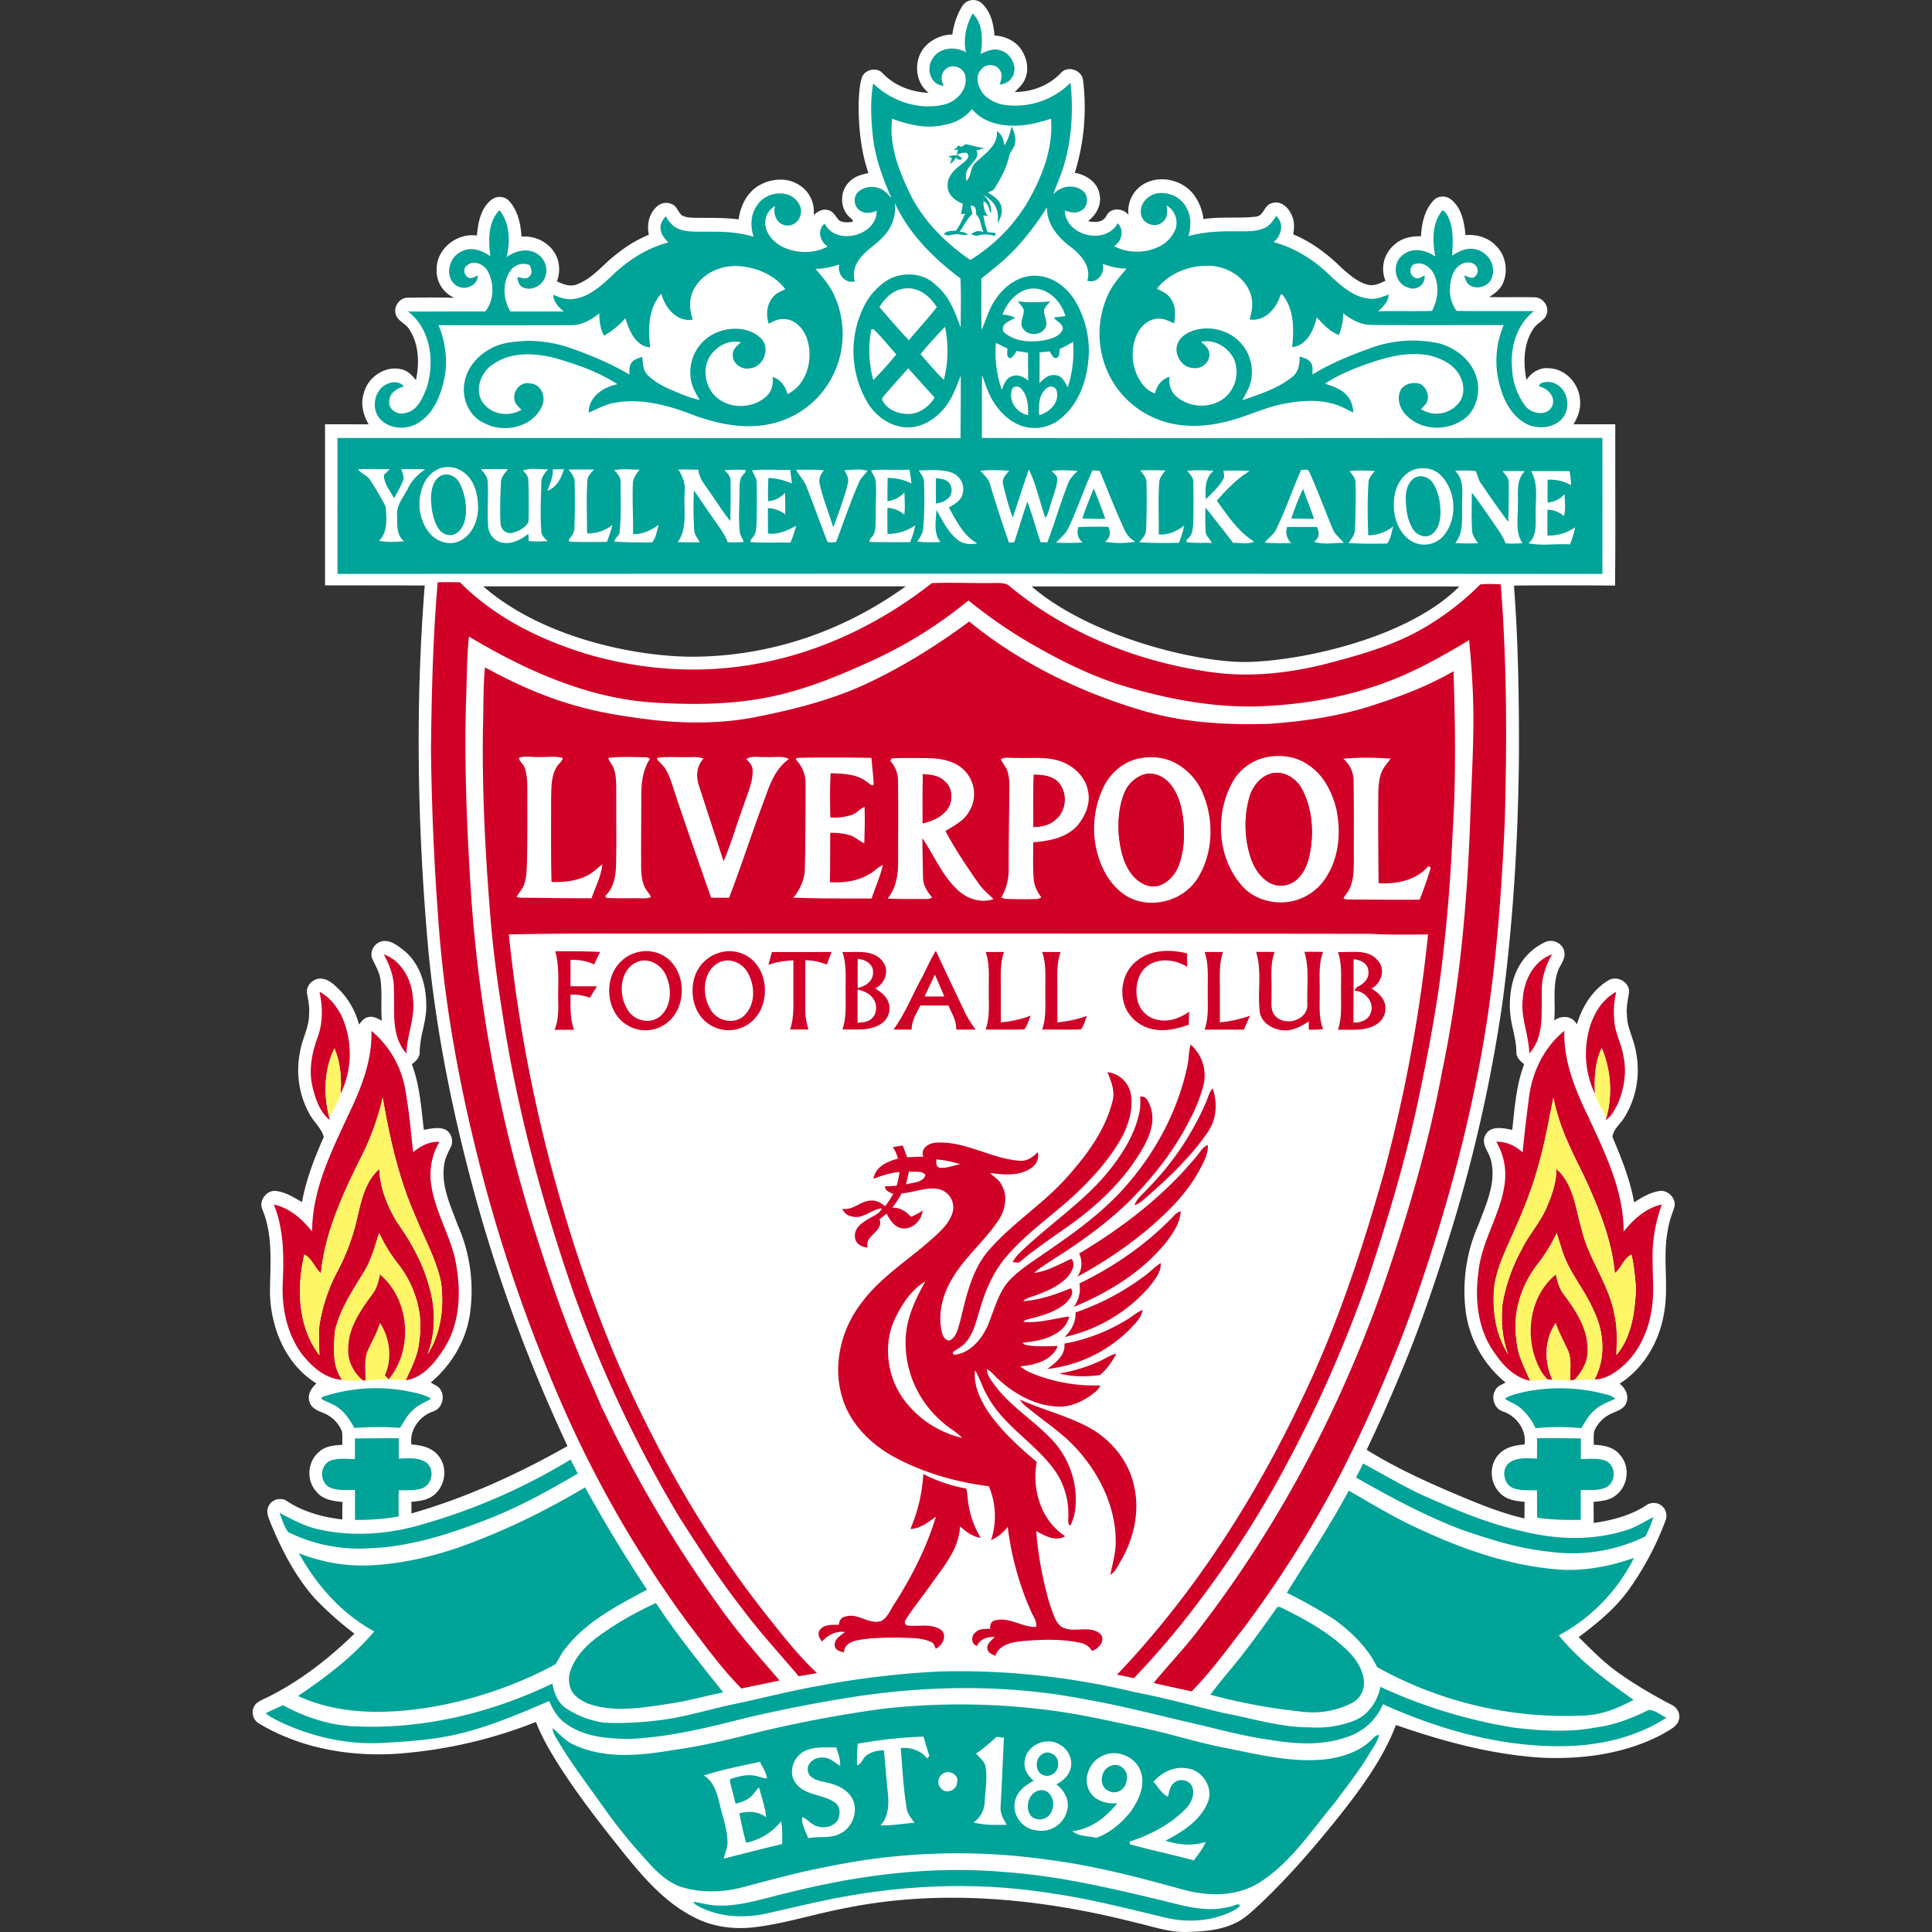 <svg xmlns="http://www.w3.org/2000/svg" fill="none" viewBox="0 0 500 500">
 <rect x="0" y="0" width="500" height="500" fill="#333333" stroke="none"/>
 <g clip-path="url(#1a)">
  <path fill="#fff" fill-rule="evenodd" d="M249.14 1.45a3.32 3.32 0 0 1 4.92-.63c2.3 2.12 3.1 5.34 3.31 8.35 2.65.18 5.35 1.34 6.89 3.6 1.43 2.15 2.11 5 1.1 7.47-.48 1.36-1.53 2.38-2.54 3.36l-.17.17-.04.03c4.46.02 8.92-1.68 11.99-4.96 1.78-2 5.5-.64 5.7 2a57 57 0 0 1-2.14 23.88c2.9.51 5.86 2.39 6.38 5.48.66 2.74-.81 5.4-2.96 7.03 1.72.37 3.98.43 4.8-1.48 1.16-2.14 4.23-1.9 5.67-.16a8.14 8.14 0 0 1 5.47-8.66c4.18-1.47 9.32.2 11.76 3.92a13 13 0 0 1 2.17 5.85c2.42-.37 4.86-.38 7.3-.39 2.1 0 4.18 0 6.26-.24 1.1-.1 1.63-.91 2.16-1.74.5-.76 1-1.52 1.94-1.73 2.06-.77 4.04.8 4.93 2.55.97 1.67 1 3.66.64 5.5 4.84 1.98 9.04 5.23 12.74 8.88l.14.12c1.85 1.6 3.8 3.3 6.19 3.97 1.69.54 3.32-.24 4.8-.97a8.15 8.15 0 0 1 2.32-9.32c1.85-1.72 4.42-2.27 6.88-2.17.17-3.33.93-6.9 3.34-9.38 1.22-1.24 3.34-1.17 4.6-.02 2.63 2.21 3.28 5.85 3.58 9.08 2.94-.24 6.1.69 8.07 2.97 2.4 2.42 2.97 6.33 1.66 9.43-.71 1.61-2.14 2.73-3.59 3.64q2.97.06 5.95.03 2.85-.02 5.7.03c2.12-.05 3.88 2.2 3.26 4.24-.27 1.03-1.07 1.67-1.87 2.3-.54.43-1.08.85-1.46 1.4-2.74 3.9-2.83 8.94-1.94 13.44 1.3-1.95 3.56-3.34 5.96-3 4.25.19 7.67 4.06 7.9 8.2.25 2.24-.56 4.41-1.68 6.3q3.3-.03 6.6-.02h4.2v14.9c.02 8.95.04 17.9-.06 26.85-8.72-.06-17.45-.09-26.16 0 1.1 14.34 1.31 28.72 1.3 43.1-.18 21.73-1.42 43.48-4.3 65.02a393 393 0 0 1-12.72 57.13c-4.12 13.43-8.55 26.79-14.07 39.72a402 402 0 0 1-8.33 18.69c6.87 4.26 14.2 7.7 21.63 10.88l.8.34c6 2.53 12.02 5.08 18.39 6.54q.06-2.16.04-4.31c-2.28-.15-4.79-.55-6.4-2.33-2.64-2.6-2.83-7.26-.25-9.96 1.68-1.84 4.25-2.38 6.64-2.53.6-3.73-2.05-7.35-5.52-8.53-2.19-.62-3.19-3.47-2.11-5.4.42-.98 1.37-1.44 2.28-1.87l.47-.23a28.7 28.7 0 0 1-10.29-18.09 42.3 42.3 0 0 1 3.32-22.92l.78-2.05c1.78-4.62 3.64-9.45 2.4-14.41a9 9 0 0 0-.88-2.22c-.7-1.4-1.4-2.79-.6-4.32 1.3-2.56 4.53-1.89 6.84-1.41l.13.03q.16-1.3.28-2.6c.53-4.88 1.05-9.8 2.82-14.41-1.03-.8-2.11-1.8-2.02-3.22-.02-1.93-.44-3.81-.85-5.69a27 27 0 0 1-.84-5.9c-.05-4.06.74-8.3 3.1-11.7a15 15 0 0 1 6.17-5.14c1.91-.81 4.4.38 4.8 2.46.31 1.33-.3 2.46-.92 3.6a9 9 0 0 0-.92 2.09c-.72 2.5-.68 5.08-.65 7.67a46 46 0 0 1-.09 4.53c1.85-1.44 4.71-1.24 5.85 1 1.37-4.56 4.04-8.95 8.2-11.42 2.17-1.27 5.23.35 5.34 2.88q-.11.78-.25 1.57c-.25 1.49-.5 2.97-.33 4.48 0 1.94.6 3.74 1.22 5.54.43 1.29.86 2.57 1.08 3.91a23.4 23.4 0 0 1-2.87 16.97c-.36.64-.84 1.22-1.32 1.8-.86 1.03-1.72 2.05-1.85 3.41 2.3 5.48 4.58 11.05 5.6 16.94 1.95-1.3 4.05-2.52 6.4-2.94 2.3-.46 4.62 1.93 4 4.21l-.16.46-.24.7v.03a24 24 0 0 0-1.32 4.93c-.68 3.54-.58 7.13-.49 10.72.1 3.67.2 7.34-.53 10.96-1.25 7.14-5.24 13.9-11.42 17.84 1.53 1.12 2.52 3.19 1.7 5.03-.54 1.33-1.88 1.89-3.13 2.4l-.64.28a8.6 8.6 0 0 0-4.5 4.6c-.16.81-.14 1.66-.12 2.5v1.01c2.54.04 5.33.6 6.92 2.78 2.67 3.07 1.86 8.2-1.45 10.46-1.32 1.04-3 1.24-4.62 1.43l-.9.1q.04 2.72.03 5.44c4.7-.64 9.45-1.88 13.49-4.48a3.4 3.4 0 0 1 3.26-.47 3.34 3.34 0 0 1 1.81 4.42 77 77 0 0 1-9.7 18.14c-3.48 4.72-8.07 8.47-12.74 11.95l.56.56q.3.27.57.56l.25.24c2.78 2.75 5.57 5.5 8.78 7.77 4.35 3.12 9 5.83 13.75 8.31 1.43.62 2.43 2.18 2.07 3.75-.32 1.62-1.76 2.45-3.11 3.23q-.49.28-.93.56c-9.56 5.16-20.7 6.7-31.45 6.22-12.95-.78-25.58-4.22-37.78-8.46-3.33 8.7-8.91 16.27-14.64 23.53-6.39 8-13.1 15.77-20.54 22.82l-.69.63c-1.8 1.67-3.63 3.36-5.9 4.37-3.75 1.78-7.98 2.08-12.08 2.2-3.46.17-6.8-.7-10.14-1.57q-1.62-.43-3.23-.8c-24.64-6.32-50.74-8.9-75.83-3.68-2.98.57-5.94 1.29-8.89 2-4.52 1.1-9.03 2.2-13.65 2.78-5.69.76-11.67-.02-16.7-2.87-7.17-3.78-12.51-10.04-17.54-16.23-5.86-7.31-11.64-14.71-16.7-22.6-2.3-3.64-4.5-7.36-6.04-11.37a121 121 0 0 1-32.66 7.94c-13.35 1.45-27.4-.56-39.02-7.55a3.32 3.32 0 0 1-.75-5.12c.75-.64 1.64-1.05 2.53-1.46q.68-.3 1.34-.66c8-4.12 15.17-9.72 21.58-16a87 87 0 0 1-10.3-9.17c-5.01-5.69-8.54-12.51-11.4-19.5l-.15-.4c-.5-1.25-1.06-2.64-.37-3.92.8-1.76 3.23-2.44 4.8-1.29 4.26 2.8 9.28 4.14 14.29 4.73q-.01-2.26.04-4.53c-2.44-.23-5.16-.61-6.77-2.7-2.64-2.88-2.32-7.85.77-10.3 1.6-1.49 3.89-1.67 5.96-1.8v-.97c.02-.83.04-1.67-.09-2.5a8.6 8.6 0 0 0-4.87-4.79c-1.42-.54-3.09-1.24-3.53-2.86-.63-1.83.48-3.58 1.79-4.76-8.08-4.97-11.99-14.7-12.02-23.9q.02-1.73.07-3.48c.15-5.9.3-11.9-1.96-17.44-1.17-2.23.8-5.12 3.26-5.01 2.3.21 4.33 1.4 6.29 2.54l.63.37c1.06-5.87 3.24-11.46 5.65-16.89-.43-1.4-1.3-2.55-2.18-3.69a16 16 0 0 1-1.81-2.72 23.6 23.6 0 0 1-2.17-15.59c.21-1.4.66-2.73 1.11-4.06.61-1.81 1.22-3.62 1.22-5.56.18-1.86-.17-3.7-.53-5.5-.35-2.13 1.79-4.1 3.87-3.81 1.77.19 3.1 1.48 4.32 2.67l.17.16a20.3 20.3 0 0 1 5.1 9.03l.2-.25c.6-.74 1.24-1.54 2.23-1.67 1.06-.3 2.04.2 2.97.66l.5.24a54 54 0 0 1-.1-4.59c.02-2 .03-4-.24-5.99-.19-1.47-.84-2.8-1.5-4.11q-.36-.72-.68-1.45c-.68-1.93.77-4.12 2.75-4.42 1.94-.3 3.6.96 5.08 2.09l.39.3c4.18 3.38 5.82 8.95 5.8 14.17.07 2.16-.39 4.25-.85 6.34a29 29 0 0 0-.85 5.71c.09 1.44-.97 2.46-2.03 3.23 1.74 4.58 2.27 9.47 2.8 14.31l.3 2.68.73-.13c1.46-.26 2.97-.53 4.41-.1 1.9.6 2.75 3.06 1.8 4.77l-.03.06c-.78 1.56-1.58 3.15-1.7 4.93-.54 4.48 1.1 8.71 2.7 12.84l.87 2.28a42 42 0 0 1 3.14 23.1c-1 6.89-4.84 13.2-10.12 17.64q.4.26.84.49c.73.4 1.48.79 1.81 1.6 1.08 1.92.12 4.73-2.02 5.4-3.5 1.16-6.2 4.8-5.62 8.56 2.5.15 5.23.76 6.89 2.8 2.45 2.84 2.02 7.47-.73 9.96-1.63 1.6-4 1.9-6.17 2.06v3.02c14.13-4.04 27.6-10.2 40.39-17.44a407 407 0 0 1-23.62-63.71c-5.8-21.11-10.27-42.64-12.38-64.46-2.83-31.42-3.45-63.08-.95-94.55l-14.74-.02H84.12v-41.7h4.04l7.26.02c-1.43-2.38-2.16-5.31-1.27-8.03 1-4.2 5.55-7.28 9.81-6.2 1.59.35 2.71 1.58 3.69 2.78.93-4.46.8-9.43-1.85-13.3-.4-.6-.96-1.04-1.52-1.48-.8-.62-1.58-1.24-1.86-2.26-.65-1.99 1-4.3 3.11-4.29 4.02-.05 8.04-.09 12.06.04a7.6 7.6 0 0 1-4.58-7.32c-.12-5.33 5.25-9.56 10.41-8.8.3-3.2.92-6.82 3.5-9.04 1.32-1.28 3.64-1.3 4.86.12 2.29 2.49 2.96 5.96 3.19 9.21 3.98-.4 8.13 2.03 9.36 5.9a8.8 8.8 0 0 1-.2 5.67c1.58.72 3.33 1.47 5.08.81 2.79-1.02 4.92-3 7.05-5a38 38 0 0 1 3.8-3.25c2.4-1.9 5.04-3.47 7.87-4.62-.56-2.53-.02-5.4 1.96-7.2a3.54 3.54 0 0 1 4.62-.36c.4.35.69.8.97 1.26.28.44.56.9.97 1.24.93.57 2.04.61 3.1.65l.46.02 2.19.01c2.99 0 5.99.02 8.96.4.43-3.39 2.07-6.78 5.02-8.64 2.97-1.79 6.93-2.33 10.05-.61a8.1 8.1 0 0 1 4.35 8.11c1-.86 2.27-1.7 3.66-1.27 1.05.2 1.66 1.02 2.26 1.84q.27.37.55.71c1 .8 2.38.64 3.58.5h.03c.14-.42-.17-.67-.47-.92q-.22-.17-.37-.36c-2.54-2.3-2.48-6.74-.02-9.07 1.3-1.38 3.16-1.93 4.95-2.27-2-5.87-2.59-12.12-2.53-18.3l.02-.46c.11-2 .22-4.03.8-5.95.7-2.08 3.73-2.78 5.29-1.25 3.03 3.3 7.56 5.04 12 5.17-3.62-2.77-3.94-8.43-1.04-11.82a9.8 9.8 0 0 1 7.18-3.26c.37-2.63 1.2-5.24 2.66-7.48m17.85 150.32h110.7c-12.75 12.92-39.45 19.1-54.42 19.54-13 .39-41.01-6.41-56.28-19.54m-141.93-.02H234.4c-17.58 12.63-36.43 17.93-54.12 18.2-14.08.23-39.3-4.3-55.21-18.2" clip-rule="evenodd"/>
  <path fill="#00A398" d="M251.73 3.48c2.7 2.67 2.64 6.96 2.08 10.47 1.59-.75 3.4-1.57 5.16-.9 2.9.8 4.7 4.78 2.75 7.26-.67.99-1.83 1.4-2.95 1.6.22-1.16.8-2.44.09-3.55-.9-1.88-3.85-2.04-4.99-.3-1.3 1.36-1.02 3.45-.18 4.98.98 2.14 3.22 3.3 5.37 3.96a20.2 20.2 0 0 0 18-5.6c.71 7 .36 14.15-1.59 20.93-.73 2.75-1.99 5.32-2.9 8.02 1.82-2.24 5.4-2.8 7.67-.95 1.65 1.29 1.4 4.25-.53 5.15-1.3.8-2.81.38-4.14-.07.2 6.58 10.54 9.07 13.7 3.28 1.75 1.82 1.06 4.65-.95 5.95a13 13 0 0 0 10.69.52 8.7 8.7 0 0 0 5.18-4.86 5.16 5.16 0 0 0-2.3-6.22c.32 1.49.34 3.28-1.01 4.28-1.98 1.92-5.66.24-5.63-2.47-.16-2.56 2.09-4.65 4.51-4.97 2.88-.3 5.98 1.1 7.27 3.77 1.32 2.23 1.2 4.93.54 7.34 4.02-1.12 8.22-1.3 12.37-1.23 2.52-.06 5.22.2 7.55-.98 1.26-.63 2.02-1.86 2.77-3 2.16 1.87 1.42 5.18-.7 6.76 5.86 1.55 11.03 4.97 15.26 9.24 2.8 2.52 5.97 5.25 9.94 5.43 1.61.15 3.12-.57 4.62-1.08-.08 1.85-1.43 3.17-2.71 4.32 4.64-.13 9.29.04 13.93-.1 1.57-2.91 1.95-6.61.45-9.62-.85-1.68-2.79-3.1-4.73-2.55-1.6.3-1.75 2.81-.3 3.49.9.65 1.85-.06 2.67-.52a3.05 3.05 0 0 1-4.29 3.15c-3.48-.98-4.3-6.08-1.52-8.27 2.4-2.24 6.14-1.53 8.58.27-.78-3.98-.87-8.67 1.82-11.98.75.23 1.12 1.02 1.48 1.66 1.5 3.11 1.23 6.69 1.06 10.05 1.8-1.13 3.92-2.18 6.1-1.6 3.04.61 5.25 3.98 4.28 7-.58 2.49-3.88 3.64-5.94 2.2-.83-.55-1.03-1.6-1.35-2.47.9.23 2.06 1.13 2.89.2 1.1-.95.66-2.71-.6-3.28-2.07-.93-4.4.65-5.14 2.6-1.28 3.1-1.17 6.95.94 9.68 6.67.07 13.34.01 20 .04-4.4 3.41-6.17 9.26-5.68 14.66a17 17 0 0 0 3.67 10.17c1.71 1.87 5.59 2.4 6.74-.32.93-2.36-1.24-4.6-3.47-5.02l.32-.7a4.5 4.5 0 0 1 4.48.3c3.02 1.85 3.48 6.7.87 9.09-2.08 2.02-5.31 2.27-7.98 1.42-3.94-1.54-6.36-5.45-7.52-9.35a23.8 23.8 0 0 1 .72-16.62c-11.32-.02-22.64.04-33.96-.03-2.82 0-5.43-1.27-7.55-3.06a16 16 0 0 1-1.13 5.65c-2.34-.89-4.1-2.77-5.74-4.59-.76 3.27-2.56 7.37-6.37 7.73.5-4.63.55-9.84-2.56-13.64l-.42.04c-1 3.52-4.04 7.03-8.04 6.44.76-2.39 1.08-5.08-.04-7.4-1.77-4-6.12-6.37-10.38-6.5-5.08-.17-10.36 1.9-13.57 5.92 1.35.67 2.86 1.33 3.67 2.69 1.27 1.85 1.13 4.2.8 6.32-1.28-.6-2.6-1.31-4.06-1.24-2.39.01-4.4 1.77-5.45 3.8a13 13 0 0 0-.02 10.95c.98 1.94 2.4 3.96 4.6 4.57.4-2 1.8-3.76 3.8-4.3a5.4 5.4 0 0 0 1.47 4.9c3.55 3.36 9.85 3.52 13.35 0a8.8 8.8 0 0 0 1.76-9.56c-1.56-3-5.02-5.14-8.46-4.36.95.86 2.18 1.78 2.11 3.2.17 2.14-2.05 3.91-4.1 3.58-2.97-.08-5.14-3.46-4.13-6.2.6-1.85 2.43-2.92 4.17-3.52 3.5-1.11 7.52-.45 10.5 1.71a11.1 11.1 0 0 1 4.32 11.43c-.35 1.78-1.39 3.3-2.2 4.9 4.46-1.54 9.13-2.99 12.87-5.99 1.67-1.21 1.98-3.4 1.94-5.32.97.33 2.11.54 2.77 1.43.82.86.51 2.15.57 3.23 4.46-2.75 9.32-4.76 14.23-6.54a32 32 0 0 1 18.78-1.46c3.7 1.09 7.15 3.6 8.82 7.14a10.6 10.6 0 0 1-1.2 11.12c-4.18 4.53-12.3 4.75-16.49.13-1.6-1.64-2.37-4.21-1.34-6.35 1.02-1.72 3.37-2.19 5.17-1.57 1.55.96 2.42 3.08 1.6 4.79-.42.63-.96 1.15-1.47 1.7a7.36 7.36 0 0 0 9.45-1.24c1.82-1.85 1.86-4.83.73-7.05-1.45-3.21-4.93-4.89-8.2-5.64-5.18-.95-10.45.31-15.34 2.03-4 1.34-7.94 2.99-11.5 5.3 2.24.8 4.76 1.56 6.14 3.66a7 7 0 0 1 1.17 3.83c-1.8-.9-3.58-1.88-5.54-2.36-4-1.04-8.22-.72-12.24.05-5.07.93-9.7 3.32-14.67 4.55-5.93 1.56-12.44 1.8-18.2-.51a23.4 23.4 0 0 1-13.87-14.77 24.2 24.2 0 0 1 1.28-17.94c1.16-2.34 2.9-4.3 4.58-6.28a17 17 0 0 1-6.2-1.26c.75 2.4-1.38 5.25-3.98 4.4 1.14-3.52-1.59-6.7-4.2-8.68-3.3-2.44-6.38-5.98-6.2-10.34a76 76 0 0 1-7.18 9.63c-2.9 3.32-6.38 6.07-9.82 8.81.02 4.42-.09 8.85.06 13.26 1.2-2.56 1.85-5.38 3.52-7.72 2.35-3.66 6.5-6.67 11.03-6.21 4.12.29 7.66 3.1 9.7 6.56 2.8 4.7 4 10.36 3.32 15.8-.56 5.28-2.58 10.69-6.7 14.22a10.6 10.6 0 0 1-7.85 2.76c-4.2-.22-7.71-3.2-9.87-6.64-1.44-2.14-2.15-4.64-3.04-7.04-.07 5.43 0 10.86-.04 16.28 53.53.11 107.06-.03 160.59 0q.02 17.6 0 35.2-163.67-.13-327.36-.01-.02-17.59 0-35.18c53.74-.01 107.49.06 161.24.04.03-5.4.1-10.8.06-16.2-1.32 3.4-2.58 6.97-5.27 9.55-2.22 2.26-5.24 3.9-8.47 3.87-4.58-.05-8.72-3.17-10.79-7.14a26.1 26.1 0 0 1-.23-24.74 16.7 16.7 0 0 1 6.19-6.47c3.82-1.96 9-1.65 12.11 1.5 3.42 2.77 4.97 6.98 6.44 10.97.01-4.23.15-8.47-.06-12.69-6.93-5.18-13.34-11.54-16.98-19.5a10.5 10.5 0 0 1-2.77 8.44c-2.06 2.48-5.18 3.93-6.84 6.77a6.2 6.2 0 0 0-.74 5.07c-2.6.67-4.64-1.97-4.02-4.4a19 19 0 0 1-6.17 1.17c1.76 2.04 3.57 4.1 4.73 6.55a24.2 24.2 0 0 1 1.03 18.05 23.6 23.6 0 0 1-16.2 15.23c-7.17 1.94-14.75.42-21.55-2.16-6.29-2.43-13.15-4.25-19.91-3.03-2.43.37-4.56 1.63-6.78 2.57-.05-4.13 3.8-6.63 7.42-7.37-4.88-3.2-10.45-5.12-16.01-6.73-5.31-1.39-11.47-1.74-16.17 1.58-3.28 2.03-5.04 7.09-2.36 10.26 2.3 2.86 6.57 3.34 9.68 1.53-.69-.84-1.73-1.58-1.8-2.75-.38-2.24 1.73-4.7 4.1-4.07 2.9.13 4.22 3.63 2.98 6-2.48 5.46-10.04 6.96-15.02 4.16-3.93-1.78-5.8-6.55-4.93-10.63.69-3.66 3.34-6.69 6.53-8.45 2.97-1.77 6.53-1.95 9.9-2.14 3.38.05 6.77.54 10 1.55 5.59 1.94 11.12 4.15 16.21 7.2.04-1.04-.14-2.23.57-3.1.65-.9 1.79-1.13 2.77-1.5.12 1.6.15 3.4 1.31 4.65 1.63 1.68 3.73 2.8 5.84 3.77 2.52 1.04 5.03 2.2 7.72 2.74-1-1.64-2.04-3.34-2.3-5.3a11.15 11.15 0 0 1 6.67-12.14c3.71-1.58 8.64-1.4 11.58 1.62 2.4 2.56.51 7.32-2.95 7.62-2.18.53-4.66-1.3-4.45-3.61-.01-1.38 1.17-2.26 2.07-3.1-3.44-.81-6.92 1.36-8.43 4.4-1.7 3.73-.23 8.62 3.33 10.7 3.68 2.26 8.96 1.7 12-1.4 1.22-1.27 1.51-3.05 1.33-4.74 2.04.63 3.35 2.45 3.84 4.45 5.05-2.42 6.74-9.07 5.13-14.13-.83-2.72-3.2-5.4-6.26-5.3-1.35-.05-2.55.63-3.72 1.22-.77-2.36-.5-5.26 1.28-7.11.81-.89 1.95-1.33 3.01-1.83-2.7-3.64-7.2-5.54-11.62-5.95-4.5-.42-9.39 1.47-11.75 5.47-1.6 2.49-1.56 5.63-.55 8.34-4.16.74-7.22-3.1-8.17-6.73-3.36 3.77-3.5 9.2-2.85 13.94-3.8-.31-5.51-4.39-6.42-7.58a22 22 0 0 1-5.55 4.54c-1-1.77-1.2-3.8-1.23-5.8-2.08 1.72-4.57 3.11-7.35 3.08q-17.12.05-34.24 0c1.92 4.67 2.54 9.94 1.24 14.86-.96 4.05-2.85 8.27-6.59 10.47-3.1 1.92-7.74 1.56-10.08-1.42-2.03-2.73-1.1-7.16 2.02-8.65 1.42-.7 3.34-.8 4.4.59-1.77.54-3.7 1.68-3.75 3.78-.31 2.24 2.24 3.76 4.21 3.08 3.04-.55 4.34-3.75 5.4-6.28 2.22-6.76 1.22-15.44-4.78-19.98 6.67.05 13.33-.05 20 0 2.32-2.86 2.37-7.09.74-10.28-.95-1.9-3.85-3.28-5.55-1.53-1.17.9-.48 2.87.84 3.2.74 0 1.4-.45 2.09-.68-.17 3-4.05 4.14-6.11 2.19-2.6-2.47-1.2-7.22 2-8.49 2.45-1.23 5.27-.2 7.33 1.32-.53-4-.67-8.87 2.36-11.97 2.7 3.4 2.8 8.15 1.84 12.2 2.26-1.76 5.73-2.53 8.17-.69a4.96 4.96 0 0 1 1.73 6c-.81 2.13-3.54 3.5-5.66 2.5-1.03-.47-1.36-1.64-1.43-2.67 1.06.1 2.37.8 3.17-.28.8-.8.38-1.9.02-2.8a4.14 4.14 0 0 0-5 1.4c-2.15 3.1-1.96 7.46 0 10.59h13.82c-1.34-1.1-2.7-2.46-2.73-4.32 1.77.73 3.68 1.46 5.63 1.01 3.64-.6 6.55-3.17 9.17-5.6 4.18-4.12 9.23-7.47 14.97-8.97-.86-.92-1.8-1.88-1.97-3.2-.34-1.35.44-2.57 1.27-3.56.82 1.21 1.68 2.55 3.09 3.15 2.56 1.1 5.42.77 8.13.84 3.88-.08 7.8.18 11.54 1.29-.86-2.66-.82-5.74.88-8.06 2.2-3.72 8.73-4.5 10.9-.35 1.41 2.31-.36 5.73-3.16 5.5-2.51-.1-3.74-2.88-3.06-5.08-1.09.76-2.1 1.74-2.36 3.1-.84 2.98 1.33 5.82 3.79 7.25 3.7 2 8.44 2.2 12.2.18-2.01-1.25-2.87-4.34-.78-5.92 2.92 5.87 13.52 3.16 13.45-3.35-1.25.5-2.67.9-3.93.18-1.91-.79-2.38-3.6-.9-5 1.5-1.46 3.91-1.67 5.78-.88 1.2.5 1.99 1.55 2.89 2.43-2.2-4.86-4.08-10.03-4.77-15.38-.52-4.75-.8-9.57.02-14.3 4.74 4.66 11.88 7.04 18.43 5.46 3.21-.79 6.14-3.95 5.39-7.42-.41-2.23-3.47-3.3-5.11-1.68-1.3 1.09-1.17 2.88-.45 4.26-3.3-.14-4.6-4.2-3.05-6.75 1.63-3.15 5.96-3.6 8.81-1.9-.78-3.47.03-7.01 1.73-10.07m-7.28 28.81c-4.54 1.16-9.27.02-13.56-1.56-.88 7.1 1.9 13.94 5 20.18 3.51 6.7 9.02 12.11 15.21 16.37a44 44 0 0 0 14.46-14.34c3.95-6.68 7.04-14.28 6.45-22.2-2.6.77-5.23 1.58-7.97 1.71-4.48.35-9.48-.57-12.47-4.2a11.7 11.7 0 0 1-7.12 4.04m-16.85 47.2c2.5 2.87 4.98 5.78 7.6 8.57 2.4-2.87 4.94-5.62 7.25-8.57-1.63-2.6-4.32-4.95-7.57-4.87-3.16-.03-5.78 2.25-7.28 4.86m31.82 1.95q1.73.01 3.28.8c-.85.5-1.75.92-2.53 1.52-.71.57-.94 1.8-.14 2.4 2.93 2.45 7.1 2.51 10.68 1.82 1.69-.4 3.78-1.03 4.36-2.88-.01-1.37-1.63-1.86-2.3-2.88q1.46-.27 2.95-.4c-1.06-4.06-5.12-7.94-9.58-7-3.28.73-5.54 3.63-6.72 6.62m-33.91 3.77c-.85 4.34-.69 8.88.51 13.14a89 89 0 0 0 5.95-6.64c-1.97-2.14-3.78-4.46-5.87-6.49zm12.72 6.46c1.97 2.25 3.89 4.56 6.03 6.65 1.16-4.48 1.24-9.2.31-13.73a107 107 0 0 0-6.34 7.08m19.53-2.91c-.38 4.1.16 8.24 1.5 12.14.53-1.32 1-2.92 2.48-3.46 1.54-.69 3.19.08 4.37 1.1q-.08-3.63-.05-7.24l-2.92-.45c-.49.64-.87 1.4-1.55 1.85-1.34-.02-.8-1.68-.9-2.51zm16.51 1.54c-.19.79.1 1.88-.77 2.32-1.07.3-1.33-1.05-1.87-1.66l-2.58.25q0 4-.04 8c1.04-1.18 2.4-2.37 4.1-2.11 1.75.08 2.49 1.84 3.23 3.14a30 30 0 0 0 1.35-11.8 22 22 0 0 1-3.42 1.86m-45.17 11.74c-.32.48-1.09 1.01-.7 1.66 1.4 2.67 4.69 3.65 7.51 3.4 2.52-.35 4.67-2.06 5.97-4.2-2.3-2.5-4.54-5.05-6.84-7.56q-2.99 3.33-5.94 6.7m32.76-1.04c-.9 2.81 1.34 5.97 4.2 6.43.09-2.36-.08-5.05-1.8-6.85-.65-.78-2.23-.73-2.4.42m8.94-.45c-2.04 1.64-2 4.52-1.86 6.9 2.64-.74 5.27-3.2 4.55-6.17-.17-1.28-1.87-1.6-2.69-.73m-157.05 20.7c-2.56 1-4.26 3.52-4.8 6.14-.95 3.59-.16 7.6 2.15 10.52 1.83 2.29 5.23 3.43 7.95 2.07 3.28-1.61 4.78-5.49 4.68-8.98-.11-2.93-.81-6.14-3.06-8.2a6.8 6.8 0 0 0-6.92-1.55m-21.05.2c.68 1.22 2.28 1.49 3.01 2.69a72 72 0 0 1 4.11 6.98c.18 2.98.65 6.53-1.73 8.84 2.14.44 4.35.3 6.52.14-2.07-1.58-1.78-4.3-1.83-6.6-.3-2.79 1.77-4.94 2.9-7.28.96-2 2.57-3.52 4.37-4.74q-3.09-.13-6.19-.02c.26.82.62 1.64.58 2.53-.58 1.75-1.59 3.32-2.44 4.95-1.06-1.89-2.64-3.72-2.65-6l1.51-1.51c-2.72-.02-5.44-.06-8.16.02m31.75.01c.9.98 1.85 2.07 1.78 3.5.18 3.82-.18 7.65.11 11.47.22 1.94 1.75 3.78 3.74 4.03 2.46.43 4.8-.82 6.66-2.3l.1 1.85c1.61.23 3.25.1 4.86.05-.64-.76-1.62-1.42-1.6-2.53-.34-4.18-.1-8.37 0-12.54-.1-1.45.9-2.53 1.75-3.56-2.16.17-4.48-.45-6.51.35.7.74 1.47 1.56 1.38 2.67.15 3.52.13 7.05.05 10.58-.72 1.52-2.47 2.43-4.06 2.86-1.56.45-3.15-.84-3.17-2.42-.22-3.51-.02-7.05.1-10.56-.02-1.4 1.03-2.45 1.82-3.48-2.34-.02-4.68-.05-7.01.03m18.62.03c.1 1.96-.78 3.7-1.37 5.52 2.38-.87 3.56-3.3 4.25-5.56q-1.44 0-2.88.04m4.1.03c.75 1 1.62 2.05 1.55 3.39q.14 5.83-.06 11.67c.07 1.27-.76 2.22-1.48 3.16 0 .73 1.09.36 1.54.5 2.78.07 5.57.03 8.36.01a48 48 0 0 0 1.44-4.4 10.3 10.3 0 0 1-6.6 2.21c.03-4.53-.23-9.07.09-13.6 0-1.23.97-2.07 1.69-2.94q-3.27-.04-6.54 0m11.76.23c.96.78 1.74 1.83 1.68 3.14 0 4.2.22 8.44-.23 12.63.09 1.13-1.34 1.65-1.35 2.66q4.9.3 9.8.16c.99-1.25 1.17-3 1.65-4.51-1.95 1.4-4.17 2.49-6.63 2.4.03-4.26-.2-8.51-.06-12.76-.04-1.54.84-2.8 1.75-3.94-2.2.08-4.47-.36-6.61.22m16.65-.23c1.1 1.78 1.88 3.8 1.62 5.93-.34 4.3.87 9.1-1.8 12.87q2.85.05 5.7.03c-.56-1.06-1.42-2.03-1.44-3.28a93 93 0 0 1-.06-10.11c1.67 2.31 3.2 4.72 4.88 7.05 1.36 2.06 3 3.99 3.87 6.34 1.36 0 2.73.06 4.1-.08-.2-.97-.96-1.76-1-2.77-.38-3.67-.02-7.37-.05-11.05.07-1.16-.05-2.5.8-3.41.26-.46.98-.8.73-1.4-1.8-.13-3.6-.04-5.4 0 .67.82 1.6 1.6 1.54 2.77.07 3.48.01 6.97-.05 10.45-1.83-2.18-3.3-4.63-4.93-6.94-1.3-2.01-3.1-3.85-3.36-6.34a111 111 0 0 0-5.15-.06m19.07.17c.35 1.09 1.22 2 1.18 3.2.1 3.55.04 7.08-.03 10.62-.08 1.15-.07 2.45-.84 3.38-.26.46-.9.81-.71 1.41 3.43.28 6.89.03 10.33.13q.91-2.12 1.47-4.37c-2.2 1.28-4.69 2.33-7.3 2.03.04-2.2-.03-4.39 0-6.58a7.5 7.5 0 0 1 4.47 1.64q.05-2.8-.06-5.6a6.4 6.4 0 0 1-4.37 2.17q-.05-3 .07-6c2.11.03 4.13.6 6.08 1.38a97 97 0 0 0-.43-3.48c-3.28.02-6.58-.16-9.86.07m11.4-.13c.74 1.52 2.04 2.71 2.65 4.31 1.83 4.62 3.5 9.3 5.28 13.94.33 1 1.63.38 2.4.51 1.96-5.13 3.68-10.35 5.89-15.37.45-1.23 1.5-2.04 2.24-3.07-1.84-.66-4.02-.22-5.98-.16.67 1.12 1.32 2.38.83 3.7-.96 3.77-2.35 7.42-3.7 11.07-1.14-3.7-2.62-7.29-3.48-11.06-.4-1.37.17-2.7 1.08-3.71-2.4-.23-4.8-.1-7.2-.16m19.41.1c.22 1 1.07 1.76 1.14 2.8.3 2.84-.04 5.68.03 8.52-.03 1.79.17 3.67-.54 5.36-.27.66-1.2 1.12-1.03 1.9 3.49.12 6.99.07 10.48.07a23 23 0 0 0 1.33-4.35 12.5 12.5 0 0 1-7.18 2.24c-.04-2.26-.08-4.52 0-6.77 1.6.11 3.1.71 4.33 1.75.29-1.9.07-3.82.05-5.73a7 7 0 0 1-4.4 2.27q-.01-3.01.05-6.02a13.4 13.4 0 0 1 6.17 1.43q-.19-1.8-.53-3.56c-3.3.1-6.6-.1-9.9.1m111.31-.1c-2.27 5.04-4.01 10.31-6.43 15.29-.64 1.47-2.1 2.29-3.02 3.56 2.29.21 4.6.2 6.89.12a3.8 3.8 0 0 1-1.1-4.15c2.56-.05 5.13.07 7.69-.03.7 1.36.7 3-.77 3.85 2.45.83 5.2.26 7.76.3-.99-1.22-2.37-2.17-2.93-3.7-2.03-4.89-3.86-9.87-6.03-14.7-.3-.86-1.38-.4-2.06-.54m29.1 0c-2.66 1-4.35 3.64-4.89 6.33-.8 4.05.15 8.79 3.41 11.54a6.6 6.6 0 0 0 9.14-.7c3.74-4.35 3.38-11.67-.66-15.73-1.79-1.84-4.64-2.24-7-1.43m-128.1.16c.61.98 1.4 1.97 1.36 3.2a100 100 0 0 1-.18 11.6c-.06 1.37-.82 2.53-1.56 3.63 2 .23 4 .17 6 .13-1.9-2.34-1.13-5.53-1.07-8.3 1.63 2.69 2.98 5.69 5.49 7.7 1.42 1.15 3.36 1.28 5.1.94-3.58-2.01-5.44-5.84-7.34-9.3 1.28-.73 2.7-1.48 3.34-2.9a4.56 4.56 0 0 0-2.51-6.07c-2.75-1.04-5.77-.61-8.64-.63m15.94.11c.91 1.03 2.06 1.94 2.47 3.3a337 337 0 0 0 4.94 15.26l1.36-.04c1.18-3.49 2.2-7.03 3.41-10.52 1.33 3.43 2.22 7.02 3.44 10.5q.86 0 1.73.04c1.89-5.05 3.4-10.23 5.36-15.25.47-1.32 1.5-2.3 2.5-3.24a34 34 0 0 0-6.77-.04c.54.64 1.42 1.16 1.5 2.08-.08 1.97-.89 3.8-1.44 5.66-.52 1.5-.78 3.11-1.63 4.48-1.53-4.16-2.34-8.6-4.32-12.57-1.42 4.15-2.77 8.32-4.14 12.48a67 67 0 0 1-2.47-8.52c-.5-1.48.67-2.62 1.54-3.63-2.49-.16-5-.26-7.48.01m29.02-.11c-2.19 4.86-3.87 9.93-6.14 14.75-.67 1.64-2.14 2.66-3.26 3.96 2.3.08 4.6.1 6.9-.04a3.36 3.36 0 0 1-1.09-4q3.86-.15 7.7-.05c.7 1.42.5 2.94-.87 3.86 2.57.42 5.27.42 7.85-.02a6.6 6.6 0 0 1-2.74-2.98c-2.34-5.04-4.34-10.23-6.48-15.37zm12.38-.01c.7.95 1.64 1.9 1.6 3.17a190 190 0 0 1-.1 12.2c-.01 1.31-.96 2.29-1.75 3.23 3.41.24 6.85.24 10.27.15a32 32 0 0 0 1.39-4.5c-1.87 1.51-4.18 2.53-6.62 2.35.05-4.46-.2-8.94.11-13.4.03-1.26.91-2.24 1.66-3.17q-3.28-.1-6.56-.03m12.11.13c.76.86 1.73 1.77 1.61 3.04q.12 5.32-.02 10.66c-.1 1.18-.15 2.53-.99 3.46-.26.41-1 .68-.73 1.27 2.15.38 4.36.11 6.53.25-.39-1.07-1.58-1.75-1.57-2.97-.19-2.07-.1-4.16-.06-6.22 2.4 3.04 4.81 6.07 7.15 9.16 1.79-.1 3.76.46 5.42-.34-4.12-2.57-6.85-6.72-9.64-10.59 2.53-2.87 5.2-5.67 8.49-7.68-2.25-.18-4.5-.08-6.75-.09.04.75.38 1.58-.12 2.26-1.14 1.97-2.83 3.56-4.46 5.12-.2-2.61-.22-5.58 2.04-7.36-2.3-.12-4.6-.21-6.9.03m42.02.04c.68.93 1.61 1.82 1.57 3.07.17 3.84-.02 7.7-.1 11.54.09 1.56-.8 2.87-1.72 4.03 3.32.23 6.65.18 9.98.15 1.02-1.21 1.15-3.01 1.64-4.5a10.4 10.4 0 0 1-6.5 2.36c-.16-4.53-.25-9.07.07-13.6-.02-1.25.91-2.15 1.67-3.03-2.2-.15-4.41-.22-6.61-.02m27.34-.03c2.4 2.23 1.83 5.68 1.83 8.62-.16 3.39.54 7.22-1.78 10.07 1.98.08 3.96.14 5.93.03-.8-1.02-1.58-2.15-1.59-3.49-.16-3.2-.07-6.4-.05-9.61 1.86 2.35 3.5 4.87 5.24 7.31 1.25 1.88 2.69 3.68 3.5 5.82q2.19.16 4.38-.04c-1.94-2.83-1.16-6.4-1.21-9.62.18-3.05-.64-6.63 1.82-9a100 100 0 0 0-5.78-.02c.66.9 1.66 1.74 1.59 2.97a201 201 0 0 1-.12 10.18 253 253 0 0 1-7.04-9.98c-.77-.94-.82-2.2-1.4-3.2a30 30 0 0 0-5.31-.04m19.67.08c1.94 3.37 1.1 7.35 1.18 11.04-.04 2.62.39 5.74-1.87 7.62 3.52.72 7.2.05 10.78.29a31 31 0 0 0 1.33-4.45 11.7 11.7 0 0 1-7.18 2.15q-.07-3.34 0-6.69c1.57.06 3.06.6 4.23 1.67.6-1.83.16-3.8.23-5.68a7 7 0 0 1-4.42 2.19c-.05-1.98-.01-3.96 0-5.93a11 11 0 0 1 6.07 1.42 25 25 0 0 0-.4-3.64q-4.97-.02-9.95 0"/>
  <path fill="#00A398" d="M261.8 32.73c.65 1.31 1.14 2.79.9 4.27-.14 1.35-1.35 2.25-1.58 3.57-.64 2.88-2.07 5.5-3.61 7.99-.3.78-1.22.91-1.85 1.27 1.47.92 3.22 1.98 3.53 3.85.34 1.46-.35 2.84-.96 4.11.05-1.33.19-2.73-.43-3.95-.64-1.7-2.21-2.7-3.63-3.68 1.55 1.25 2.66 3.1 2.18 5.16-.33-1.22-.55-2.62-1.78-3.27a5 5 0 0 0 1.12 3.87l-1.2-.17q.35 2.21 1.08 4.33l2.04.2-.06.82a7.4 7.4 0 0 0-4.83-.03l-1.37-.42a2.8 2.8 0 0 1 3.21-.56c-.84-1.4-.6-3.45-1.9-4.5-.13-1.06.07-2.48-1.48-2.33l.47 2.06c-1.38 1.33-2.2 3.09-3.3 4.64.76.04 1.53.22 2.14.7-1.15.43-2.36-.27-3.53 0-.91.16-1.9.58-2.7-.17.88-.8 2.01-.78 3.13-.77 1.01-1.36 1.67-2.94 2.42-4.45l-1.12.19.51-2.72c-1.97-.77-3.99-2.3-3.95-4.63-.14-2.48 1.8-4.27 3.63-5.62.77-.7 2.3-1.6 1.48-2.81-.9-.41-1.82.1-2.7.32l1.37 1c-.52.62-1.19.26-1.67-.18-.38.61-.79 1.2-1.42 1.57l.4-1.56-.96-.27c.7-.28 1.43-.43 2.2-.35l.35-1.57-1.1.33 1.24-1.35.7.41 1.12-.73c1.6.31 3.16.82 4.78 1.03q-.95.39-1.98.57c.94 1.85-1.04 3.07-1.91 4.42-.86.97-.9 2.29-.72 3.5 1.45-1.2.93-3.54 2.44-4.75 2.28-2.25 5.88-4.41 5.47-8.1 1.38.73 1.72 2.24 1.98 3.64.99-1.46 1.44-3.19 1.85-4.88m1.58 45.26c2.8.33 5.61.27 8.4.01-.55.69-1.21 1.32-1.57 2.14-.21 1.6 1.24 3.28.25 4.81-1.22 1.98-4.51 2.02-5.74.02-1.05-1.5.43-3.21.21-4.83-.34-.83-1-1.46-1.55-2.15m-149.2 45.09c1.8-.84 3.94.27 4.77 1.96a15 15 0 0 1 1.55 8.55c-.22 1.8-1.01 3.72-2.7 4.59-1.58.84-3.56-.08-4.42-1.54-1.41-2.28-1.75-5.03-1.84-7.67.04-2.17.52-4.79 2.63-5.9m252.21.45c1.69-.75 3.72.15 4.6 1.7 1.4 2.32 1.85 5.12 1.8 7.8-.05 2.05-.68 4.36-2.57 5.46-1.72.88-3.76-.16-4.66-1.73-1.38-2.33-1.71-5.13-1.75-7.79-.01-2.05.61-4.44 2.58-5.44m-124.16.23c1.01.16 2.17.14 3.01.85 1.42 1.07 1.4 3.5-.06 4.53-.8.76-1.92.97-2.96 1.2q-.02-3.29 0-6.58m37.91 10.42c.84-2.64 1.92-5.2 2.95-7.78a312 312 0 0 1 3 7.88q-2.98.06-5.95-.1m54.08.01a62 62 0 0 1 3.04-7.66c.9 2.61 1.99 5.15 2.83 7.78q-2.93-.04-5.87-.12"/>
  <path fill="#D00027" d="M113.27 150.7c1.92-.07 3.84-.03 5.77 0 9.04 9.14 20.93 14.97 33.13 18.64 14.38 4.2 29.76 5.16 44.49 2.29 16.26-3.06 31.53-10.53 44.5-20.72 5.44-.2 10.9.06 16.35-.03 1.32.03 2.84-.11 3.86.91 14.8 12.19 33.22 19.54 52.14 22.17 10.09 1.4 20.36.25 30.18-2.29 9.26-2.42 18.66-5.13 26.78-10.36a71 71 0 0 0 12.6-10.04c1.76-.24 3.55-.1 5.32-.05 1.62 20.57 1.62 41.25 1.02 61.87-1 22.34-2.83 44.72-7.37 66.65-4.1 20.45-9.98 40.5-16.96 60.15a376 376 0 0 1-17.99 41.3 293 293 0 0 1-25 39.87c-4.43 5.65-8.62 11.52-13.66 16.65-3.3-.66-6.59-1.43-9.88-2.16 3.82-4.64 8-8.98 11.64-13.78 19.96-25.86 35.57-54.99 46.67-85.69 6.79-19.32 12.7-39 16.43-59.15 4.41-21.17 6.4-42.75 7.18-64.33.38-12.1 1.32-24.22.55-36.33-.16-3.55-.5-7.09-.81-10.62-6.95 4.2-14.07 8.22-21.73 11-10.06 3.73-20.75 5.6-31.44 6.1-11.82.55-23.58-1.57-34.9-4.83-9.06-2.61-17.56-6.84-25.69-11.55a128 128 0 0 1-15.81-10.97 115 115 0 0 1-23.06 14.7c-8.78 4.09-17.77 7.95-27.26 10.03-10.32 2.28-20.97 2.33-31.46 1.67-17.07-1.17-33-8.41-47.5-17.06-.52 5-.52 10.04-.7 15.07-.56 16.64.1 33.3 1.14 49.9a373 373 0 0 0 16.7 89.16c3.38 10.54 6.87 21.05 11.15 31.26 1.81 4.53 3.92 8.92 5.78 13.42a330 330 0 0 0 30.74 52.23c4.75 6.72 10.2 12.89 15.57 19.12-3.28.74-6.58 1.36-9.86 2.08-5.14-5.2-9.44-11.15-13.86-16.96a296 296 0 0 1-31.2-53.44 408 408 0 0 1-21.17-59.36c-6.02-22.42-10.49-45.31-12.16-68.49a689 689 0 0 1-1.95-44.8c.16-14.42.5-28.86 1.73-43.23"/>
  <path fill="#D00027" d="M222.03 177.95c10.24-4.53 19.81-10.45 28.8-17.1 13.47 10.98 29.41 18.66 46.08 23.4 10.27 2.82 21.01 3.43 31.62 3.08 9.44-.69 18.92-2.08 27.9-5.17 6.82-2.22 13.53-4.85 19.75-8.45.42 13.9.66 27.84-.24 41.74q-.73 17.26-2.8 34.4c-1.33 10.98-3.4 21.83-5.63 32.65-3.4 16.64-8.3 32.93-13.64 49.04a333 333 0 0 1-20.8 47.2 262 262 0 0 1-22.77 35.69 212 212 0 0 1-16.85 19.88 90 90 0 0 0-4.38-.89c19.96-20.95 35.74-45.63 48.06-71.75 8.87-18.47 15.33-37.97 20.89-57.64a393 393 0 0 0 11.56-62.2c-4.96.03-9.93.14-14.88-.16q-85.08-.1-170.16-.06c-17.62.1-35.25-.18-52.85.22a387 387 0 0 0 12.55 65.9c5.73 20.32 12.85 40.32 22.28 59.25 9.23 18.82 20.33 36.77 33.5 53.08 3.56 4.52 7.2 8.99 11.41 12.92q-2.36.45-4.73.82c-4.96-5.85-10.17-11.5-14.75-17.65-5.83-7.44-10.94-15.4-16.04-23.35a326 326 0 0 1-27.7-58.9c-7.26-21.03-13.2-42.56-17.02-64.5-1.73-10.37-3.35-20.78-4.2-31.27-1.38-16.54-2.25-33.15-2-49.75.17-5.22.02-10.47.52-15.67 7.68 4.21 15.75 7.83 24.23 10.13 6.53 1.82 13.26 2.77 19.98 3.58 8.4.84 16.95.83 25.27-.73 9.2-1.81 18.4-4.05 27.04-7.74"/>
  <path fill="#fff" d="M328.82 195.79c3.37-.44 6.98.15 9.77 2.19 3.9 2.51 6.1 6.9 7.23 11.28 1.18 5.64.84 11.83-2.1 16.9a14 14 0 0 1-8.44 6.85c-4.96 1.4-10.81-.01-14.13-4.1-6.31-7.43-6.74-18.88-1.8-27.14 2.05-3.3 5.64-5.5 9.47-5.98m-.09 4.47c-2.59.81-4.41 3.17-5.27 5.66a27 27 0 0 0-.17 14.73c.78 3 2.31 6.02 5.05 7.67a6.1 6.1 0 0 0 7.25-.69c2.47-2.14 3.28-5.5 3.7-8.6.63-5.02.05-10.34-2.36-14.84-1.52-2.85-4.93-4.96-8.2-3.93m-194.42-4.13c1.54-.62 3.26-.13 4.89-.23 2.15.13 4.37-.33 6.46.27-.25 1-1.23 1.6-1.7 2.49-1.42 2.53-1.25 5.53-1.33 8.33 0 7.09-.07 14.18.1 21.26 3.05.1 6.21-.18 9-1.54 1.57-.72 2.8-1.97 4.15-3.03-.26 3.09-1.82 5.87-2.78 8.78-5.98.05-11.95-.1-17.93-.13q-.76 0-1.47-.22c.55-1.06 1.46-1.9 1.88-3.04.69-1.74.7-3.63.78-5.48.18-6.19.1-12.39.12-18.58 0-2.1-.02-4.26-.67-6.28-.29-.99-1.42-1.57-1.5-2.6m23.17 0c3.28-.4 6.64-.16 9.95-.15l.8.37c-1.77 2.7-2.25 5.97-2.26 9.15 0 5.36-.06 10.73-.05 16.1.05 2.48-.2 5.04.7 7.42.35 1.18 1.35 2 1.83 3.1-.77.47-1.69.33-2.54.36-2.98-.07-5.97.06-8.95-.1l-.35-.49c3.48-3.27 2.7-8.5 2.9-12.8q-.01-8.06-.04-16.1c-.06-1.86-.21-3.83-1.31-5.4-.27-.47-.7-.89-.68-1.46m12.6.01c2.26-.39 4.6-.13 6.89-.2 1.7.11 3.49-.29 5.1.4-1.84 1.9-2 4.7-1.14 7.1q3.14 9.72 6.33 19.44c2.04-4.7 3.41-9.67 5.2-14.48.92-2.92 2.38-5.8 2.32-8.94.06-1.25-.8-2.18-1.65-2.97 1.42-1.08 3.36-.4 5.01-.59 2 .22 4.22-.45 6.05.53-3.5 2.44-4.95 6.54-6.32 10.38-3.19 8.46-5.94 17.08-9.18 25.53l-4.66-.02c-3.34-9.62-6.78-19.2-9.94-28.88-.7-2.15-1.46-4.42-3.18-5.99-.32-.41-.97-.7-.83-1.31m36.18-.01c6.42-.15 12.84-.1 19.26 0 .18 2.33.52 4.65.57 7-.7.34-1.15-.48-1.69-.75-2.65-2.12-6.22-2.15-9.44-2.27-.2 3.81-.17 7.63-.07 11.45a15 15 0 0 0 5.57-.67c1.24-.42 2.05-1.58 3.27-2.05.16 3.12.03 6.26-.05 9.4-1.39-.6-2.46-1.77-3.94-2.14a16 16 0 0 0-4.87-.56c-.04 4.25 0 8.5-.1 12.77 3.48.21 7.1-.24 10.14-2.04 1.27-.69 2.24-1.85 3.59-2.4-.7 2.98-1.99 5.76-2.92 8.66-6.75 0-13.5.03-20.24-.22 1.75-2.2 2.96-4.82 2.97-7.69q.18-10.83.17-21.67a8.8 8.8 0 0 0-2.56-6.42zm52.77.33c1.23-.66 2.7-.21 4.03-.31 4.06.2 8.36-.53 12.19 1.19 3.16 1.31 5.84 4.14 6.37 7.6.62 3.18-.84 6.38-2.84 8.77-2.87 3.15-7.32 3.94-11.37 4.28-.02 3.12-.13 6.25.1 9.38.11 1.8.91 3.45 2 4.87l-.89.42q-4.29.13-8.57-.04l-.89-.36a14.5 14.5 0 0 0 1.89-7.13c-.02-7.05.11-14.1.18-21.14.01-1.46-.04-2.93-.47-4.32-.35-1.19-1.3-2.06-1.73-3.2m8.53 4.03c-.21 4.5-.08 9.03-.13 13.54 2.06-.07 4.23-.46 5.77-1.95 2.89-2.3 3.13-7.1.59-9.74-1.63-1.62-4.06-1.8-6.23-1.85m27.47-4.25c3.34-.66 6.96-.19 9.87 1.63a15.7 15.7 0 0 1 6.61 8.01c2.76 6.96 2.36 15.32-1.74 21.68-3.83 5.76-12.19 7.87-18.2 4.33-4.9-3.04-7.44-8.74-8.22-14.27-.62-4.7.18-9.56 2.2-13.84 1.8-3.77 5.3-6.82 9.48-7.54m.82 4.25a8.3 8.3 0 0 0-4.7 4.34c-1.54 3.5-1.85 7.42-1.6 11.2.38 3.73 1.15 7.69 3.68 10.61 1.58 1.85 4.1 3.28 6.59 2.57 2.52-.76 4.39-2.99 5.29-5.4 1.47-4.1 1.54-8.56.96-12.83-.44-2.99-1.41-6-3.42-8.31-1.66-1.86-4.34-3.02-6.8-2.18m51.8-4.14c4.06-.4 8.18-.3 12.26-.03-.89 1.23-1.99 2.35-2.47 3.8-.67 1.9-.73 3.92-.74 5.9-.07 7.52 0 15.04.08 22.55 4.44.26 9.33-.65 12.5-4 .43-.77 1.26-.14.83.55-.78 2.6-1.72 5.16-2.7 7.7-5.75.06-11.49 0-17.23-.04-.83-.04-1.7.07-2.48-.26.33-.9 1.15-1.54 1.53-2.43 1.11-2.32 1.12-4.95 1.15-7.47-.03-6.72.05-13.44-.07-20.16a7.5 7.5 0 0 0-2.66-6.1m-117.25.55.38-.66c3.21-.15 6.42-.08 9.63-.05 3.24.09 6.78.74 9.14 3.15a8.66 8.66 0 0 1 1.32 10.56c-1.33 2.47-3.92 3.73-6.2 5.15 2.5 4.67 5.45 9.08 8.48 13.41 1.08 1.63 2.6 2.86 3.97 4.2-3.24 1.15-6.88-.08-9.3-2.38-4-3.73-6.07-8.93-9.1-13.37 0 3.41.1 6.82.16 10.23 0 1.98 1.16 3.66 2.36 5.12-.87.5-1.89.37-2.84.39-2.9-.03-5.79.02-8.68-.12 2.15-2.67 2.73-6.1 2.72-9.44-.02-7.03.05-14.07-.03-21.1a7.6 7.6 0 0 0-2.02-5.1m8.43 3.43c-.08 4.24-.06 8.49-.05 12.74 2.22-.55 4.5-1.43 6.03-3.2 1.89-2.07 1.93-5.68-.2-7.58-1.49-1.59-3.74-1.83-5.78-1.96"/>
  <path fill="#D00027" d="M328.73 200.26c3.27-1.03 6.68 1.08 8.2 3.93 2.41 4.5 2.99 9.82 2.36 14.84-.42 3.1-1.23 6.46-3.7 8.6a6.1 6.1 0 0 1-7.25.69c-2.74-1.65-4.27-4.67-5.05-7.67a27 27 0 0 1 .17-14.74c.86-2.48 2.69-4.84 5.27-5.65m-89.9.09c2.04.13 4.3.37 5.77 1.96 2.14 1.9 2.1 5.51.21 7.58-1.53 1.77-3.8 2.65-6.03 3.2 0-4.25-.03-8.5.05-12.74m28.73.15c2.17.04 4.6.22 6.23 1.84 2.53 2.63 2.3 7.44-.59 9.74-1.54 1.5-3.71 1.88-5.77 1.95.05-4.51-.08-9.03.13-13.54m28.29.01c2.46-.84 5.14.32 6.8 2.18 2 2.3 2.98 5.32 3.42 8.31.58 4.27.5 8.74-.96 12.84-.9 2.4-2.77 4.63-5.29 5.4-2.49.7-5.01-.73-6.59-2.58-2.53-2.92-3.3-6.88-3.69-10.61-.24-3.78.07-7.7 1.6-11.2a8.3 8.3 0 0 1 4.71-4.34m-1.65 48.18c3.61-2.95 8.7-3.05 13.04-1.93q-.03 1.72 0 3.46c-2.93-1.8-6.94-2.4-9.95-.46-2.96 1.93-3.65 5.96-2.89 9.2a6.6 6.6 0 0 0 5.44 5.02c2.82.56 5.63-.55 7.92-2.14q-.07 1.68-.11 3.36c-2.65.95-5.47 1.67-8.31 1.32a10 10 0 0 1-7.5-4.65c-2.5-4.18-1.55-10.17 2.35-13.18M143.7 246.2c3.87.01 7.73-.06 11.6.17a92 92 0 0 0-1.52 3.21 13 13 0 0 0-6.14-1.14q.02 3.4 0 6.8l6.84.02q-.92 1.46-1.81 2.95-2.44-.89-5.02-.8c-.02 3.05-.12 6.18.89 9.11a99 99 0 0 0-5.02.03c.92-2.29 1.02-4.78.95-7.22-.12-4.38.43-8.85-.77-13.13m20.85.36a9 9 0 0 1 8.16 1.44c5.08 4.05 4.98 12.98-.27 16.85a9 9 0 0 1-10.01.51c-5.69-3.26-6.37-12.25-1.63-16.62a9 9 0 0 1 3.75-2.18m.45 2.36c-4.6 1.86-5.02 8.29-2.74 12.1 1.47 3.02 5.72 4.23 8.43 2.11 3.16-2.49 3.24-7.3 1.65-10.71-1.16-2.74-4.43-4.66-7.34-3.5m21.22-2.38a8.9 8.9 0 0 1 8.1 1.55c5.07 4.15 4.84 13.2-.61 16.93a9.1 9.1 0 0 1-10.56-.2c-3.7-2.69-4.7-7.96-3.33-12.14a9.6 9.6 0 0 1 6.4-6.14m-.03 2.5c-4.34 2.12-4.66 8.3-2.38 12.06 1.53 3.01 5.82 4.16 8.5 1.98 3.24-2.7 3.19-7.81 1.25-11.26-1.34-2.57-4.65-4.07-7.37-2.78m13.58-2.66q7.72.02 15.46-.01l-1.27 3.27a15 15 0 0 0-5.54-1.14q-.04 6.45-.01 12.91c-.01 1.7.33 3.4.83 5.02h-4.77c1.14-3.25.8-6.72.85-10.1v-7.79c-2.2.1-4.4.4-6.46 1.17zm18.23-.01c3.48.17 7.9-.78 10.37 2.37 1.95 2.28.72 5.86-1.87 7.05 1.54 1 3.2 2.22 3.59 4.14.5 2.08-.6 4.33-2.5 5.3-2.91 1.65-6.38 1.1-9.58 1.2 1.13-3.24.8-6.7.84-10.07-.04-3.34.29-6.78-.85-9.99m3.98 1.79q-.04 3.75 0 7.52c1.92-.37 3.94-1.7 3.96-3.86.26-2.23-2.02-3.55-3.96-3.66m-.02 7.9q-.06 4.32-.01 8.65c1.23-.15 2.64-.14 3.6-1.06 1.6-1.42 1.54-4.12.1-5.63-.93-1.11-2.35-1.57-3.7-1.95m16.44-2.72c1.32-2.4 2.34-4.97 3.82-7.27 2.37 5.15 4.84 10.25 7.25 15.4a31 31 0 0 0 3.03 4.97h-5.03c.13-2.26-1.18-4.2-1.99-6.22-2.42-.01-4.84.02-7.25-.03-1.02 1.97-2.27 3.95-2.29 6.25h-4.7c2.95-4.04 4.8-8.73 7.16-13.1m.89 4.54h5.1q-1.18-2.85-2.44-5.65-1.34 2.81-2.66 5.65m15.8-11.52 4.77.01c-1.1 3.03-.82 6.28-.84 9.44v8.76a29 29 0 0 0 7.79-1.74c-.62 1.15-.86 2.59-1.72 3.56-3.33.14-6.68.03-10 .04 1.16-3.25.75-6.72.81-10.09-.05-3.34.33-6.77-.81-9.98m14.62-.01q2.4.03 4.78.02c-1.1 3.05-.81 6.32-.84 9.5v8.7c2.62-.24 5.2-.77 7.67-1.67-.51 1.16-.76 2.5-1.57 3.5-3.34.12-6.69.01-10.03.04 1.14-3.25.76-6.72.82-10.08-.05-3.35.31-6.79-.82-10m42.04 0h4.76c-1.1 3.21-.78 6.64-.81 9.97v8.24q4.01-.38 7.81-1.71a103 103 0 0 0-1.59 3.6h-10.18c1.17-3.26.76-6.75.83-10.14-.05-3.33.3-6.76-.82-9.96m13.32-.03 4.8.02c-1.3 3.53-.65 7.35-.81 11.02.11 1.92-.48 4.33 1.19 5.75 2.69 2.54 8.27.78 8.09-3.23-.17-4.5.58-9.15-.76-13.55 1.6-.06 3.22 0 4.83-.01-1.27 3.36-.79 7-.88 10.51.07 3.15-.34 6.46.89 9.45-1.23.2-2.47.2-3.7.17l-.01-2.12c-1.98 1.24-4.18 2.51-6.6 2.3-2.68-.22-5.64-1.87-6.08-4.73-.64-5.17.62-10.53-.96-15.58m21.18.03c3.43.2 7.74-.87 10.26 2.13 2.17 2.2 1.04 5.99-1.56 7.32 1.64 1.05 3.4 2.5 3.56 4.6.28 1.94-.8 3.9-2.5 4.82-2.96 1.7-6.5 1.18-9.75 1.26 1.12-3.28.75-6.76.8-10.15-.05-3.34.32-6.77-.8-9.98m4.05 1.87q0 8.2-.04 16.4c1.72.05 3.72-.55 4.39-2.3 1.25-2.73-1.31-5.95-4.17-5.92q.32-.5.65-.97c1.68-.68 3.32-2.18 2.99-4.17-.07-1.97-2.12-2.9-3.82-3.04M99.32 247c4.67 1.65 7.25 6.63 7.54 11.34.67 4.88-1.57 9.47-1.67 14.3-4.14-4.59-2.97-11.15-3.26-16.8.04-3.15-1.12-6.11-2.6-8.83m294.79 11.31c.3-4.71 2.88-9.66 7.53-11.33-1.57 2.87-2.71 6.04-2.63 9.36-.2 5.48.8 11.86-3.25 16.28-.08-4.84-2.34-9.43-1.65-14.31M82.68 256.7c2.48 1.19 4.23 3.5 5.54 5.85a23.7 23.7 0 0 1-.07 20.53c.27-4-.03-8.05-1.6-11.77-2.66 5.45-2.87 11.94-1.37 17.75l.16.8c-2.5-2.01-3.65-5.24-4.38-8.27-1.13-4.3-.33-8.83 1.17-12.93 1.45-3.8 1.44-8.04.55-11.97m328.16 11.7c.78-4.63 3.15-9.42 7.44-11.7-.55 2.37-.76 4.8-.52 7.23.14 3.32 1.92 6.26 2.4 9.52.87 4.08.16 8.37-1.46 12.17-.8 1.57-1.62 3.24-3.1 4.27l.13-.58a28 28 0 0 0-1.2-18.08c-1.8 3.7-1.95 7.87-1.74 11.9a24 24 0 0 1-1.96-14.73"/>
  <path fill="#D00027" d="M96.13 266.8a25.3 25.3 0 0 1 8.69 14.83c1.01 5.47 1.49 11.04 2.1 16.57 1.9-1.62 4.24-2.83 6.8-2.7a17 17 0 0 0-2.1 11.27c.98 6.46 4.42 12.19 6.02 18.47 1.75 7.85 1.74 16.69-2.67 23.7-2.36 3.6-5.41 7.61-9.96 8.27 1.46-3.27 3.2-6.52 3.48-10.16 1.15-7.01-1.06-14.3-5.4-19.86a40 40 0 0 1-4.96-8.1c-1.06 3.2-1.9 6.5-3.58 9.46-3.05 5.14-6.66 10.18-7.91 16.15-.26 4.18-.71 8.8 1.92 12.39-4.33-.24-7.8-3.34-10.36-6.57-3.96-5.3-5.34-12.1-5.02-18.61.3-6.78.28-13.78-2.3-20.17 4.08.85 7.36 3.8 9.9 6.97 0-10.56 4.76-20.24 9.11-29.6 3.36-6.97 6.48-14.4 6.24-22.3m-3.29 33.86c-4.46 9.13-8.8 18.64-9.79 28.87-1.63-1.45-2.26-3.83-4.29-4.86-2.03 8.66-1.7 18.72 3.9 26.04-.05-2.58-.21-5.17 0-7.74a45 45 0 0 1 4.89-14.37 55 55 0 0 0 4.88-13.36c1.07-4.5 2.07-9.54 5.75-12.7.13 4.82 2.02 9.45 4.44 13.56 3.6 5.11 6.78 10.64 8.41 16.72 1.71 5.75 1.78 12.06-.4 17.7 3.56-5.5 4.35-12.35 3.5-18.72-1.25-5.88-4.23-11.18-6.47-16.71-4.43-9.85-6.8-20.46-8.62-31.06a68 68 0 0 1-6.2 16.63m302.8-16.21c.76-6.76 3.87-13.38 9.21-17.67-.24 7.92 2.87 15.37 6.26 22.35 4.33 9.37 9.11 19.05 9.09 29.6 2.52-3.2 5.8-6.15 9.9-7.02a39 39 0 0 0-2.4 15.15c-.01 3.7.38 7.42-.12 11.11-.68 5.66-3 11.3-7.22 15.22-2.12 1.96-4.72 3.74-7.7 3.81 3-5.55 2.47-12.44-.28-17.98-2.32-5.37-6.38-9.84-8.12-15.48q-.69-2.22-1.4-4.43a42 42 0 0 1-4.77 7.83c-4.44 5.6-6.78 13.01-5.59 20.13.25 3.69 2.1 6.94 3.49 10.27-3.87-.82-6.85-3.75-8.98-6.93-4.5-5.96-5.4-13.88-4.4-21.1.76-8.3 6.04-15.36 6.87-23.63.37-3.54-.44-7.13-2.24-10.2 2.57-.12 4.93 1.07 6.81 2.73q.69-6.9 1.6-13.76m2.47 17.18c-1.6 5.98-3.93 11.71-6.46 17.35-1.89 4.36-4.08 8.69-4.87 13.42-.73 6.2.13 12.76 3.54 18.1-1.6-4.18-1.9-8.69-1.47-13.1a45 45 0 0 1 5.02-14.17c1.77-3.67 4.6-6.7 6.25-10.44 1.44-3.25 2.64-6.67 2.69-10.27 4.5 3.96 4.94 10.34 6.54 15.74 1.85 7.77 7.19 14.25 8.5 22.2.78 3.34.55 6.78.47 10.19 4.04-4.76 4.76-11.24 5.07-17.22-.26-2.94-.48-5.89-1.17-8.76-2.04 1.03-2.62 3.46-4.31 4.83-.8-8.84-4.3-17.14-7.96-25.13-3.24-6.51-6.6-13.1-7.91-20.34-1.28 5.87-2.22 11.83-3.93 17.6m-90.83-25.78c.4-1.83.32-3.72.84-5.52a10.6 10.6 0 0 1 3.36 10.35 40 40 0 0 1-3.7 9.33c-3.8 7.54-9.07 14.25-14.94 20.28-5.78 5.76-12.4 10.61-19.28 14.98-2 1.35-4.13 2.55-5.95 4.16 3.44-.44 6.52-2.25 9.64-3.67 1.24 1.47.06 3.49-.97 4.73-2.26 2.32-5.3 3.66-8.3 4.75-1.08.44-2.36.59-3.18 1.5 4.28-.32 8.39-1.74 12.33-3.35.97 1.33-.34 2.8-1.22 3.77-2.79 2.45-6.52 3.41-10.04 4.3q-.63.17-1.09.64c4.03.37 7.94-.87 11.9-1.4-.42 2.32-2.32 3.98-4.36 4.92-2.4 1.26-5.11 1.54-7.75 1.9q.56.53 1.32.63c2.59.41 5.22.22 7.84.18-1.49 3.81-5.99 4.95-9.67 5.25 1.23 1.19 2.87 1.75 4.42 2.37a43 43 0 0 0 16.23 2.58c-.37 1.2-1.5 1.88-2.45 2.6-2.67 1.89-5.94 3.24-9.26 2.83-5.54-.44-10.58-3.32-14.62-7-1-.86-1.77-2-2.95-2.64-.03 1.62 1.1 2.86 1.95 4.12 4.07 5.5 10.06 9.08 14.71 14 3.8 3.9 6.06 9.26 6.31 14.7.08 2.62-.18 5.34-1.42 7.7-.88-.63-.4-1.77-.5-2.65.1-4.47-1.35-8.95-4.12-12.47-5.15-6.7-13.01-11.1-16.98-18.74-1.21-2.02-1.81-4.34-3.04-6.35-.47 3.68 1.2 7.23 3.08 10.28 3.47 5.2 8.15 9.42 12.88 13.44-1.31 7.05 1.12 15.2 7.36 19.2-2.42 1.5-5.3-.11-7.5-1.32a93 93 0 0 0 3.55 19.08c.74 1.91 1.19 4.14 2.78 5.55 3.1 2.12 7.55-.62 10.4 2.13 1.22 1.7-.63 3.77-2.3 4.25a4.4 4.4 0 0 0-2.73-2.03c-4.9-1.11-10-.94-14.97-.53-2.76.25-6.3.83-7.33 3.86-.75-.45-1.8-.71-2-1.68-.42-1.42 1.08-2.32 1.86-3.24-1.84-.06-3.8.51-4.58 2.35-1.55-.5-1.6-2.57-.44-3.48.98-1.08 2.51-.93 3.83-.95-.04-.92.2-1.96 1.22-2.18 3.7-1.03 7.03 1.8 10.68 1.68.29-1.53-.8-2.76-1.34-4.08a77 77 0 0 1-6-21.8 12 12 0 0 1-4.32 3.44 20 20 0 0 0-.56-13.97c-8.54-1.08-16.98-3.5-24.56-7.6-6.08-3.34-11.41-8.62-13.4-15.41-2.5-8.23-.33-17.44 4.81-24.2 5-6.93 12.46-11.38 18.7-17.04 2.1-1.9 4.37-3.96 5.1-6.8a4.83 4.83 0 0 0-3.71-5.86c-3.2-.6-6.3.9-9.48 1.1a34 34 0 0 1-2.45 3.73c1.95-.13 3.59.97 4.83 2.36q1.6-.67 3.03-1.63c-.28 2.47-2.45 4.78-5.04 4.63-2.14-.15-3.44-2.1-4.29-3.85l-1.83 1.47c1.1 3.33-3.97 4.1-3.09 7.32-1.48-.09-3.17-.98-3.26-2.63-.34-2.2 1.62-3.71 3.3-4.66 1.28-.85 2.97-1.35 3.69-2.83-2.7.14-4.76 2.76-7.56 2.12a3.2 3.2 0 0 1-2.72-2.05c2.84.6 4.88-2.27 7.69-2.1 1.31-.08 2.4.75 3.43 1.44a36 36 0 0 0 2.07-3.15c-.9-.42-2.1-.76-2.16-1.97l3.03-.15q.5-1.75.75-3.55c-2.34.16-4.57.9-6.74 1.75.46-3.14 3.61-4.53 6.34-5.22a10 10 0 0 0-1.33-2.99l2.58-.42 1.1 3.05q2.1-.1 4.2-.16c-.84-2.14 1.54-3.6 3.4-3.63 7.54-.43 14.18 4.17 21.6 4.7 1.82.13 3.39-.95 4.6-2.22.53 1.78-.55 3.54-2.1 4.36-3.1 1.88-6.85 1.45-10.26 1.01 1.06 1.04 2.47 1.8 3.09 3.23 1.58 2.77.9 6.3-.79 8.87-3.55 5.45-8.78 9.6-12.06 15.25-2.49 4.13-3.82 9.18-2.65 13.95.22.93.86 2.17 2 2.04 1.69-.82 2.1-2.9 2.6-4.54 1.65-6.6 2.99-13.71 7.67-18.96 5.8-6.64 13.36-11.46 19.34-17.92 5.4-5.93 10.53-12.56 12.52-20.46.71-2.62-.32-5.18-1.32-7.55a7 7 0 0 1 6.12 5.95c.52 3.74-.6 7.5-2.33 10.8-2.84 5.16-6.74 9.65-10.94 13.75-6.06 5.9-13.24 10.58-18.79 17-3.38 3.87-5.53 8.64-6.95 13.55-1.02 3.04-1.57 6.42-3.78 8.9-.9 1.08-2.2 1.67-3.3 2.5-.24 1.2 1.5.43 2.11.33 3.39-1.25 5.69-4.35 7.06-7.57 1.33-3.3 2.26-6.8 4.23-9.8 1.64-2.37 4.02-4.1 6.3-5.8 8.16-5.62 16.56-11.1 23.41-18.32 8.6-9.17 14.96-20.56 17.56-32.9m-64.97 24.2c0 .77-.17 1.95.89 2.15 1.8.18 3.56-.6 5.31-.92a29 29 0 0 0-6.2-1.24m-7.09 3.13q-.36 1.68-.75 3.35c1.68-.53 4.42-.4 5.02-2.44-.9-1.28-2.9-.67-4.27-.91m-3.43 37.7c-3.26 6.59-2.37 14.79 1.72 20.79a26.3 26.3 0 0 0 15.5 10.47c-1.52-1.65-3.62-2.63-5.23-4.2a27 27 0 0 1-9.41-21.6c.26-5.3 2.54-10.17 5.1-14.7-3.52 2.06-5.89 5.66-7.68 9.25"/>
  <path fill="#FEF667" d="M85.18 289.06c-1.5-5.81-1.3-12.3 1.36-17.75 1.58 3.72 1.88 7.78 1.61 11.77-.61 2.14-1.85 4.07-2.97 5.98m327.61-5.94c-.21-4.03-.06-8.2 1.75-11.9a28 28 0 0 1 1.19 18.08c-.94-2.08-2.32-3.99-2.94-6.18"/>
  <path fill="#D00027" d="M312.13 285.25c.52-1.21.76-2.58 1.7-3.58 1.31 3.63 1.05 7.94-1.16 11.18-4.36 6.41-10.02 11.8-15.84 16.86-1 .84-1.93 1.82-3.23 2.19.63-1.83 2.3-2.97 3.52-4.39 6.34-6.4 11.42-14 15-22.26"/>
  <path fill="#FEF667" d="M92.84 300.66a68 68 0 0 0 6.2-16.63c1.83 10.6 4.2 21.2 8.61 31.06 2.24 5.53 5.23 10.83 6.48 16.71.85 6.37.06 13.22-3.5 18.71 2.18-5.63 2.11-11.94.4-17.69-1.63-6.08-4.81-11.61-8.4-16.72-2.43-4.1-4.32-8.74-4.45-13.57-3.68 3.17-4.68 8.2-5.75 12.71a55 55 0 0 1-4.88 13.36 45 45 0 0 0-4.9 14.37c-.2 2.57-.04 5.15 0 7.74-5.59-7.32-5.92-17.38-3.89-26.04 2.03 1.03 2.66 3.41 4.3 4.86.98-10.23 5.32-19.74 9.78-28.87"/>
  <path fill="#D00027" d="M295.08 283.8c1.82-.3 2.34 1.86 2.85 3.16 1.18 4.46-1.17 8.77-3.51 12.4-5.17 8.07-12.6 14.43-20.5 19.75-3.32 2.34-6.67 4.67-9.78 7.3-.56.6-1.38.23-2.07.21.45-.79.96-1.55 1.62-2.18 7.28-7.18 16.03-12.78 22.65-20.64 3.8-4.6 7.19-9.77 8.48-15.67.36-1.42.34-2.88.26-4.32"/>
  <path fill="#FEF667" d="M398.11 301.64c1.71-5.77 2.65-11.73 3.93-17.6 1.3 7.23 4.67 13.83 7.91 20.34 3.67 8 7.17 16.29 7.96 25.13 1.7-1.37 2.27-3.8 4.31-4.83.68 2.87.91 5.82 1.17 8.76-.3 5.98-1.03 12.46-5.07 17.22.08-3.4.31-6.85-.47-10.2-1.31-7.94-6.65-14.42-8.5-22.19-1.6-5.4-2.04-11.78-6.54-15.74-.05 3.6-1.25 7.02-2.69 10.27-1.64 3.73-4.48 6.77-6.25 10.44a45 45 0 0 0-5.02 14.16c-.42 4.42-.12 8.93 1.47 13.11-3.41-5.34-4.27-11.9-3.54-18.1.79-4.73 2.98-9.06 4.87-13.43 2.53-5.63 4.87-11.36 6.46-17.34"/>
  <path fill="#D00027" d="M309.8 299.07c.87-.96 1.46-2.31 2.79-2.71.1 2.45-1.2 4.62-2.3 6.71-3.26 5.92-8.13 10.7-13.21 15.04a110 110 0 0 1-18.22 12.28 6.1 6.1 0 0 0 .42-5.98c11.38-6.81 22.1-15.02 30.52-25.34m-6.27 15.85c.59-.6 1.17-1.28 2.04-1.45-.18 3.12-2.03 5.77-3.87 8.16-6.21 7.62-14.84 12.89-23.83 16.6a7.7 7.7 0 0 0 1.48-6.07c8.94-4.35 17.27-10.06 24.18-17.24"/>
  <path fill="#FEF667" d="M94.55 328.55c1.68-2.95 2.52-6.26 3.58-9.46q2 4.34 4.97 8.1c4.33 5.56 6.54 12.85 5.39 19.86-.27 3.64-2.02 6.88-3.48 10.16a51 51 0 0 0-10.43.1c.11-2.64-.5-5.45.67-7.94 1.03-2.33 2.33-4.55 3.1-7 2.56 4 3.22 9.18 1.26 13.56l.99 1.01c6.39-7.72 5.48-20.57-2.25-27.1-.39 1.77-.8 3.61-1.94 5.06-3.04 4.16-6.28 8.7-6.28 14.08-.22 3.17 1.36 6.23 3.75 8.24-1.77.17-3.57.17-5.32-.13-2.63-3.59-2.18-8.21-1.92-12.39 1.25-5.97 4.86-11 7.9-16.15m308.31-9.43q.73 2.2 1.41 4.43c1.74 5.64 5.8 10.1 8.12 15.48 2.75 5.54 3.28 12.43.28 17.98-1.73.04-3.46.14-5.18.06 1.9-2.04 3.45-4.67 3.35-7.55.2-5.43-2.92-10.18-6.03-14.36-1.25-1.51-1.75-3.43-2.16-5.3-7.27 5.96-8.36 17.35-3.66 25.22q.66 1.01 1.54 1.9c-1.51.16-3.02.23-4.53.37-1.4-3.33-3.24-6.58-3.49-10.27-1.2-7.12 1.15-14.52 5.59-20.13a42 42 0 0 0 4.76-7.83"/>
  <path fill="#D00027" d="M295.86 330.47c1.59-1.1 2.9-2.54 4.52-3.6.18 2.41-1.58 4.36-2.94 6.17a40.7 40.7 0 0 1-21.92 12.98c1.75-1.68 2.94-3.88 2.82-6.37a64 64 0 0 0 17.52-9.18M96.4 334.9c1.16-1.45 1.56-3.29 1.95-5.05 7.73 6.52 8.64 19.37 2.25 27.1l-.99-1.02c1.96-4.38 1.3-9.57-1.26-13.56-.77 2.45-2.07 4.67-3.1 7-1.17 2.5-.56 5.3-.67 7.94l-.7-.1c-2.4-2-3.96-5.06-3.75-8.23 0-5.38 3.24-9.92 6.28-14.08m302.57 20.18c-4.7-7.87-3.61-19.26 3.66-25.23.4 1.88.9 3.8 2.16 5.31 3.11 4.18 6.22 8.93 6.03 14.36.1 2.88-1.45 5.5-3.35 7.55l-1.1.17c-.12-2.66.5-5.48-.7-7.97-1.04-2.28-2.28-4.47-3.07-6.86-2.97 4.32-3 10-.85 14.68l-1.24-.12q-.88-.86-1.54-1.9M292.4 341.05c1.08-.72 2.07-1.58 3.3-2.01-.31 1.95-1.82 3.36-3.09 4.76a36 36 0 0 1-21.57 10.5c2.13-1.63 4.75-3.51 4.43-6.57a47 47 0 0 0 16.94-6.68"/>
  <path fill="#FEF667" d="M402.61 342.41c.79 2.39 2.03 4.58 3.08 6.86 1.18 2.49.57 5.31.7 7.97q-2.33-.15-4.63-.15c-2.14-4.68-2.12-10.35.85-14.68"/>
  <path fill="#D00027" d="M283.84 352.6c1.72-.67 3.24-1.84 5.05-2.29a18 18 0 0 1-4.2 5.56c-3.48.45-7.14.5-10.55-.43a41 41 0 0 0 9.7-2.84"/>
  <path fill="#00A398" d="M83.28 361.57a44 44 0 0 1 21.64-1.64c2.26.48 4.64.8 6.64 2.06-1.7 1.03-3.65 1.72-5 3.25-1.35 1.18-2.04 2.86-3.05 4.29a80 80 0 0 0-11.8.03c-1.02-1.85-2.16-3.7-3.87-5-1.32-1.2-3.13-1.6-4.63-2.5zm311.39-1.38a45.5 45.5 0 0 1 21.52.83q1.05.23 1.84.98c-1.9.9-3.96 1.57-5.48 3.08-1.45 1.22-2.32 2.93-3.3 4.52a64 64 0 0 0-11.86 0 15 15 0 0 0-3.53-4.88c-1.26-1.23-2.98-1.79-4.43-2.72 1.56-1.05 3.44-1.37 5.24-1.81"/>
  <path fill="#D00027" d="M263.92 362.19c5.78 2.62 12.03 4.12 17.65 7.11 6.06 3.21 10.84 9.07 12.05 15.9 1.3 6.36-.25 13.03-3.46 18.6-.82 1.32-1.4 2.92-2.8 3.76.6-3.04 1.5-6.06 1.38-9.2-.17-9.18-4.7-17.79-10.95-24.32-3.85-3.94-8.55-6.88-12.7-10.44a6 6 0 0 1-1.17-1.41"/>
  <path fill="#00A398" d="M91.86 372.27c3.78-.02 7.56-.08 11.33-.05v5.25c2.37-.02 5.02-.4 7.08 1 2.3 1.67 1.66 5.65-.94 6.68-1.98.67-4.1.5-6.15.52q-.04 3.4-.01 6.8a62 62 0 0 1-11.3.88v-7.74c-2.23-.09-4.62.26-6.68-.72-2.46-1.44-2.45-5.41.09-6.77 2.05-.9 4.39-.5 6.56-.51q.04-2.68.02-5.34m305.93-.05c3.77-.06 7.56 0 11.34.04v5.33c2.18.04 4.5-.37 6.56.53 2.55 1.33 2.55 5.34.08 6.77-2.07.97-4.46.65-6.68.74v7.72c-3.76.03-7.52 0-11.25-.58-.1-2.36-.03-4.72-.07-7.08-2.04-.03-4.14.12-6.1-.54-2.6-1.02-3.27-5.02-.96-6.68 2.05-1.41 4.72-1.03 7.07-1z"/>
  <path fill="#00A398" d="M106.96 395.15a156 156 0 0 0 40.72-17.43q.9 1.82 1.84 3.63c-7.25 4.27-14.64 8.37-22.48 11.49-10.12 4-20.66 7.48-31.63 7.86a41.4 41.4 0 0 1-20.83-4.19c-1.07-1.5-1.62-3.28-2.23-4.99 3.18 1.67 6.38 3.43 9.91 4.23 8.11 1.87 16.66 1.44 24.7-.6m245.81-16.38c5.7 3 11.18 6.4 17.1 8.94 7.8 3.43 15.73 6.74 24.1 8.56 8.87 2.23 18.42 2.55 27.18-.35 2.4-.76 4.49-2.19 6.74-3.28-.5 1.71-1.27 3.32-2 4.94a43 43 0 0 1-24.88 4c-7.94-.78-15.59-3.22-23.09-5.83-9.38-3.6-18.27-8.41-27-13.37q.95-1.8 1.85-3.61"/>
  <path fill="#D00027" d="M238.95 381.47a39 39 0 0 0 11.1 3.76c.45 1.61.35 3.36.76 5a23 23 0 0 0 3 7.74c-2.12-.22-3.8-1.62-5.36-2.92-.24 5.72-4.11 10.2-7.25 14.65-2.21 3.17-4.7 6.15-6.75 9.4-.57.63-.24 1.64.66 1.61 2.8.28 6.03-.62 8.49 1.15 1.63 1.5.28 4.06-1.44 4.83-.3-.67-.44-1.5-1.23-1.75-2.5-1.18-5.36-.96-8.05-1.14-3.56.05-7.16-.01-10.66.64-1.71.26-3.8 1.13-3.77 3.18-.95-.2-2.19-.47-2.4-1.6-.3-1.75 1.47-2.73 2.63-3.65-2.31-.35-4.47.8-5.97 2.47-.58-.85-1.27-1.94-.58-2.94 1.08-1.6 3.3-1.4 5-1.4 0-1.03.56-1.95 1.64-2.11 3.26-1.15 6.23 2.33 9.48 1.04 1.54-1.01 2.2-2.85 3.2-4.32 4.5-7.05 8.36-14.58 10.76-22.61-1.96 1.48-4.03 3.08-6.6 3.2a42 42 0 0 0 3.34-14.23"/>
  <path fill="#00A398" d="M124.14 398.44c9.45-3.73 18.56-8.3 27.27-13.52a388 388 0 0 0 16.03 26.48c-7.5 4.05-15.43 8.06-20.84 14.88-1.17 1.32-1.91 2.94-2.84 4.44a106 106 0 0 1-31.2 10.9c-11.74 2.04-24.39 2.38-35.44-2.69 7.15-4.84 14.15-10.08 19.74-16.73-8.4-4.53-14.95-11.96-19.52-20.25a44 44 0 0 0 19.07 3.13c9.55-.54 18.89-3.08 27.73-6.64m208.88 13.78c5.43-8.75 11.18-17.34 16.03-26.44 4.97 2.8 9.82 5.81 14.94 8.35 12.56 6.11 25.96 11.16 40.02 12.1 6.43.35 12.82-.93 18.87-3.05a46.3 46.3 0 0 1-19.45 20.05c5.38 6.67 12.38 11.77 19.33 16.69-3.78 2.06-7.86 3.74-12.2 4.02a100 100 0 0 1-54.16-12.49c-2.42-4.99-6.55-9.01-10.98-12.26a124 124 0 0 0-12.4-6.98M154.6 423.69c4.7-3.5 9.83-6.38 15.16-8.83 5.3 8.06 11.38 15.58 17.4 23.12-4.43.92-8.8 2.12-13.28 2.85-7.18 1.03-14.72 2.54-21.78.04-1.64-.75-3.37-1.74-4.22-3.4a6.8 6.8 0 0 1-.15-5.34c1.28-3.48 3.94-6.25 6.86-8.44m175.74-7.46c.4-.76 1.25-.14 1.8.07 5.99 3 11.99 6.28 16.78 11.05 2.11 2.09 3.83 4.77 4.1 7.8a5.9 5.9 0 0 1-3.19 5.62 22.4 22.4 0 0 1-13.22 2.17c-7.9-.82-15.72-2.29-23.38-4.34 3.09-4.15 6.58-7.99 9.67-12.14 2.57-3.34 5-6.8 7.44-10.23"/>
  <path fill="#00A398" d="M211.63 436.35a228 228 0 0 1 31.28-3.76c17.07-.5 34.18 1.36 50.78 5.33 7.74 1.48 15.33 3.59 23 5.41 7.45 1.38 14.78 3.77 22.44 3.7a26.4 26.4 0 0 0 11.53-1.8c3.52-1.5 5.9-4.99 6.57-8.68a132 132 0 0 0 34.76 10.59c7.03.82 14.2 1.24 21.2-.11 4.77-.63 9.27-2.4 13.55-4.52 1.64.14 3.05 1.3 4.5 2.05-8.04 5.22-17.72 7.3-27.21 7.35-15.97.13-31.66-4.36-46.13-10.85a15 15 0 0 1-8.68 8.26c-6.6 2.53-13.86 2.09-20.69.93-7.52-1.02-14.8-3.19-22.2-4.82-8.69-2.06-17.36-4.26-26.16-5.78-19.26-3.67-39.11-3.51-58.46-.62a371 371 0 0 0-28.62 5.56c-9.76 2.47-19.63 4.94-29.74 5.42-5.8 0-12.11-.4-16.95-3.98-2.03-1.4-3.31-3.58-4.26-5.8-8.88 3.77-17.84 7.67-27.41 9.31-5.21.9-10.5 1.23-15.79 1.52-9 .51-18.06-1.54-26.2-5.33-1.39-.68-2.8-1.35-3.98-2.35q2.21-1.08 4.47-2.06c5.44 2.9 11.4 5.01 17.6 5.4 17.96 1.04 36-3.25 52.14-11.03.42 2.41 1.33 4.91 3.44 6.36a24 24 0 0 0 9.96 3.78c4.86.23 9.74-.06 14.56-.67 6.45-.82 12.67-2.8 19.01-4.13 7.24-1.5 14.4-3.41 21.69-4.68"/>
  <path fill="#00A398" d="M228.03 442.28a179 179 0 0 1 47.63.9c6.57 1.05 13.06 2.52 19.56 3.9 7.4 1.51 14.58 3.88 22 5.3 8.58 1.7 17.3 3.91 26.11 2.9 4.37-.62 8.95-2.1 12.02-5.44a3 3 0 0 1 1.53-.88c-.33 1.88-1.61 3.35-2.53 4.96-2.63 4.45-5.88 8.5-8.94 12.66-6.24 7.42-11.66 15.98-20.18 21.05-5.69 3.23-12.73 3.12-18.89 1.44-11.27-3.1-22.6-6.13-34.2-7.64a165 165 0 0 0-57.4 1.55c-7.57 1.4-14.99 3.45-22.42 5.41-5.39 1.41-11.2 1.57-16.52-.22-3.98-1.57-6.9-4.84-9.64-8a129 129 0 0 1-9.88-12.33c-4.1-5.82-8.48-11.45-12.06-17.6-.56-.94-1.23-1.88-1.2-3.01 1.87 1.55 3.45 3.52 5.78 4.44 8.2 3.71 17.48 2.6 26.07 1.14 7.69-1.07 15.2-3 22.73-4.86a338 338 0 0 1 30.43-5.67m-6.06 9a46 46 0 0 0-.17 5.57c1.17-.28 1.39-1.64 2.23-2.34 1.3-1.13 3.04-1.49 4.71-1.56.39 3.6.62 7.22 1.01 10.83.3 2.95.3 6.28-1.85 8.6 2.94.12 5.87-.45 8.8-.65-.91-1.18-1.93-2.39-2.09-3.93-.83-5.1-1.08-10.28-1.5-15.42 2.59-.2 5.22.63 6.85 2.73l.56-.7q-.81-2.47-1.5-4.96c-5.72.15-11.43.82-17.05 1.82m30.64 2.52c.88 1.11 2.22 1.98 2.46 3.49.48 3-.08 6.06-.24 9.07a6.7 6.7 0 0 1-2.89 5.3c2.79.73 5.76.65 8.63.6-.92-1.48-1.83-3.09-1.6-4.9q.45-8.81.84-17.62l-1.86-.25c-1.73 1.5-3.4 3.1-5.34 4.31m12.58 1.9c-.37 2.06.88 3.87 2.31 5.21-2.18 1.1-4.37 2.78-4.82 5.32-.81 3.44 1.91 7.06 5.38 7.44a6.83 6.83 0 0 0 8.15-5.3c.63-2.55-.81-5.07-2.82-6.55 1.29-.77 2.6-1.66 3.27-3.07 1.38-2.5.16-5.86-2.3-7.17-3.38-2.3-8.7.02-9.17 4.11m-56.6-2.67c-3.17 1.28-4.83 5.7-2.63 8.52 2.43 3.2 7 2.77 10.09 4.94 1.52 1.05 1.5 3.3.65 4.77-1.44 1.88-4.3 2.12-6.25.93-1-.56-1.74-1.51-2.82-1.9-.3 1.9.96 3.67 1.5 5.46 2.73-.59 5.72.16 8.29-1.18 3.32-1.61 4.93-6.15 2.98-9.39-1.6-2.55-4.66-3.54-7.46-4.07-1.55-.34-3.68-1-3.88-2.86-.28-2.02 1.81-3.42 3.63-3.37 1.86-.17 3.26 1.21 4.7 2.16.23-1.67-.52-3.24-.97-4.8-2.61.08-5.36-.26-7.83.8m76.78 1.37c-3.48 1.45-5.33 6.2-3.23 9.46 1.5 2.3 4.4 3.07 7.01 2.82-2.88 3.66-6.89 6.71-11.65 7.24 1.71 1.38 4.16 1.22 6.21 1.72 3.6-1.28 6.64-3.9 8.98-6.88 1.95-2.88 3.76-6.5 2.6-10.03-1.15-4.02-6.2-6.19-9.92-4.33m-103.24 5.1c2.62 1.56 3.46 4.64 4.13 7.42.74 3.3 2 6.53 2.02 9.95.06 1.45-.76 2.72-.96 4.14 5.03-1.26 10.06-2.56 15.12-3.78-.02-1.97.1-3.95-.27-5.89a15.6 15.6 0 0 1-9.04 5.57c-.8-2.49-1.23-5.07-1.8-7.6 2.36-.69 4.94-.52 6.95 1-.27-2.64-1.16-5.16-1.84-7.72-1 .87-1.56 2.18-2.73 2.87-1 .7-2.19 1.04-3.35 1.36-.44-2.02-1.06-4-1.5-6.01l.24-.4c2.38-.84 5.06-1.42 7.52-.53.62.15 1.24.45 1.9.36-.26-1.56-1.15-2.9-1.85-4.28-4.86 1.08-9.8 2.01-14.54 3.54m116.37 1.6c1.2 1.35 2.1 3.1 3.77 3.91.32-1.29.52-2.8 1.65-3.66 1.38-1.17 3.75-.74 4.55.92.87 1.97-.11 4.2-1.46 5.7-4 4.12-9.2 6.91-14.64 8.62l.01.7c5.48 1.55 11.08 2.69 16.58 4.18 1.13-1.53 2.35-3.02 3.09-4.79-3.4 1.15-7.06.77-10.43-.3 4.4-2.3 9.04-5.19 10.98-10 1.46-3.7-1.33-8.17-5.22-8.69-3.35-.71-6.67.97-8.88 3.42m-54.38-2.14c-1.34.7-1.76 2.72-.64 3.81 1.25 1.7 4.25.54 4.2-1.5.57-1.98-2.01-3.3-3.56-2.31"/>
  <path fill="#00A398" d="M269.77 453.94c1.66-1.14 4.13.36 4.04 2.32.32 1.98-1.75 3.9-3.69 3.18-2.38-.72-2.34-4.36-.35-5.5m17.65 3.09c2.32-1.11 4.85 1.33 4.16 3.7-.16 2.16-2.51 3.86-4.56 2.82-2.84-1.11-2.3-5.6.4-6.53m-18.72 6.4c2.91-.9 4.64 2.73 3.54 5.08-.6 2.26-3.6 3.15-5.33 1.56-1.79-2.02-.86-5.86 1.8-6.64m-64.59 26.37c18.4-4.62 37.51-7.02 56.46-5.27 12.58.92 24.93 3.68 37.17 6.6 6.78 1.47 13.75 4.24 20.73 2.28.8-.08 1.7-.93 2.45-.34-.38.76-1.23 1.12-1.93 1.53-5.46 2.7-11.9 3.1-17.77 1.6-10-2.38-19.97-4.97-30.16-6.36-19.38-2.99-39.25-1.97-58.38 2.15-5.08 1.08-10.12 2.31-15.19 3.42-5.92 1.1-12.4.62-17.63-2.57l-.45-.67c2.2.36 4.37 1 6.61 1 6.2.15 12.11-2.02 18.09-3.37"/>
 </g>
 <defs>
  <clipPath id="1a">
   <path fill="#fff" d="M0 0h500v500H0z"/>
  </clipPath>
 </defs>
</svg>
